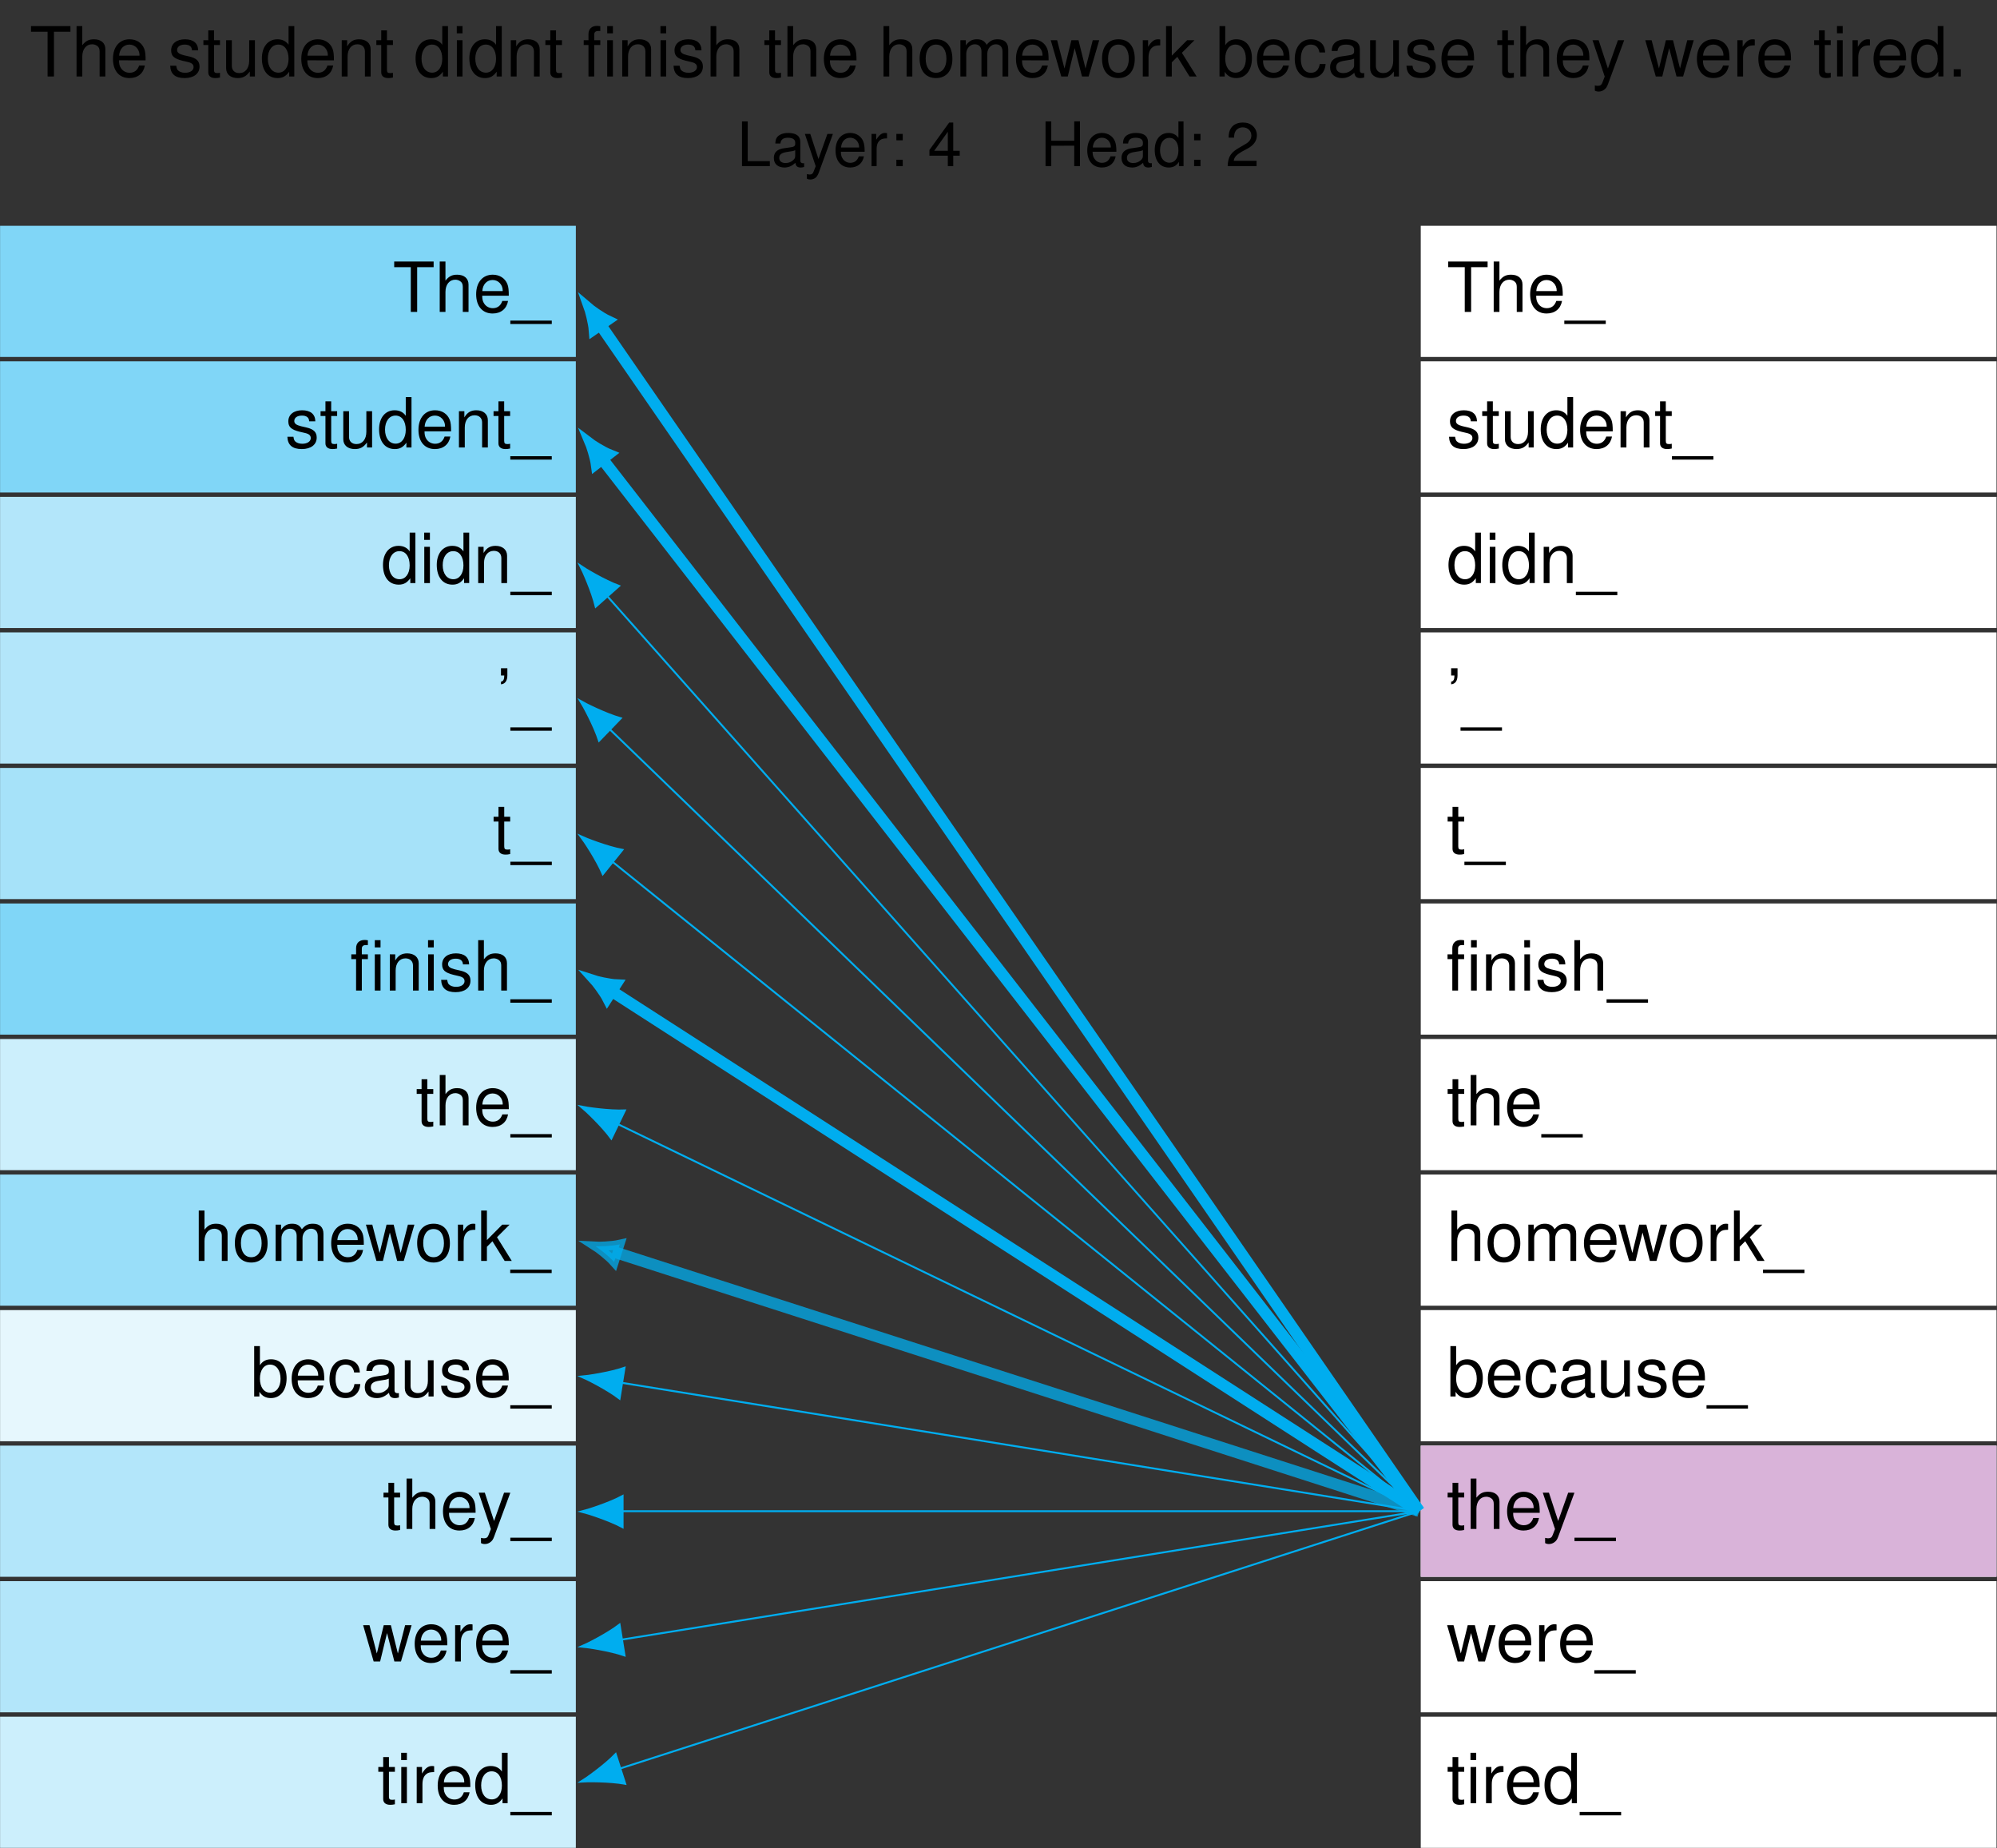 <?xml version="1.0" encoding="UTF-8" standalone="no"?>
<!-- Created with Inkscape (http://www.inkscape.org/) -->

<svg
   version="1.1"
   id="svg1"
   width="293.449"
   height="271.548"
   viewBox="0 0 293.449 271.548"
   xmlns="http://www.w3.org/2000/svg"
   xmlns:svg="http://www.w3.org/2000/svg">
  <rect x="0" y="0" width="293.449" height="271.548" fill="#333333" stroke="none"/>
  <defs
     id="defs1" />
  <g
     id="g1">
    <path
       id="path1"
       d="M -37.337,-26.079 H 37.337 V -9.071 H -37.337 Z"
       style="fill:#80d6f7;fill-opacity:1;fill-rule:nonzero;stroke:none"
       transform="matrix(1.133,0,0,-1.133,42.314,22.895)" />
    <path
       id="path2"
       d="M 3.171,-5.803 H 5.308 V -6.534 H 0.193 v 0.731 H 2.344 V 9.5772059e-4 H 3.171 Z M 6.097,-6.534 V 9.5772059e-4 H 6.842 V -2.591 c 0,-0.951 0.51,-1.585 1.282,-1.585 0.234,0 0.483,0.083 0.662,0.221 0.207,0.152 0.303,0.372 0.303,0.703 V 9.5772059e-4 H 9.833 V -3.542 c 0,-0.8 -0.565,-1.282 -1.475,-1.282 -0.662,0 -1.075,0.207 -1.517,0.772 v -2.482 z m 8.958,4.439 c 0,-0.717 -0.041,-1.144 -0.179,-1.503 -0.303,-0.772 -1.02,-1.227 -1.903,-1.227 -1.31,0 -2.151,0.993 -2.151,2.537 0,1.544 0.813,2.495 2.137,2.495 1.075,0 1.82,-0.607 1.999,-1.627 h -0.744 c -0.207,0.62 -0.634,0.937 -1.227,0.937 -0.483,0 -0.882,-0.221 -1.131,-0.607 -0.179,-0.276 -0.248,-0.538 -0.248,-1.006 z m -3.433,-0.607 c 0.055,-0.869 0.593,-1.434 1.337,-1.434 0.744,0 1.31,0.607 1.31,1.379 0,0.014 0,0.028 -0.014,0.055 z m 9.01,3.833 h -5.377 v 0.441 h 5.377 z m 0,0"
       style="fill:#000000;fill-opacity:1;fill-rule:nonzero;stroke:none"
       aria-label="The_"
       transform="matrix(1.133,0,0,1.133,57.707,45.823)" />
    <path
       id="path3"
       d="m -37.337,-43.654 h 74.673 v 17.008 h -74.673 z"
       style="fill:#80d6f7;fill-opacity:1;fill-rule:nonzero;stroke:none"
       transform="matrix(1.133,0,0,-1.133,42.314,22.895)" />
    <path
       id="path4"
       d="M 3.928,-3.391 C 3.914,-4.315 3.307,-4.825 2.218,-4.825 c -1.089,0 -1.792,0.565 -1.792,1.434 0,0.731 0.372,1.075 1.475,1.351 l 0.703,0.165 c 0.524,0.124 0.731,0.317 0.731,0.662 0,0.427 -0.441,0.731 -1.103,0.731 -0.4,0 -0.731,-0.124 -0.924,-0.317 C 1.184,-0.937 1.143,-1.061 1.088,-1.392 H 0.302 c 0.041,1.075 0.648,1.599 1.875,1.599 1.186,0 1.93,-0.579 1.93,-1.489 0,-0.703 -0.386,-1.089 -1.324,-1.31 L 2.066,-2.757 C 1.46,-2.908 1.198,-3.101 1.198,-3.432 c 0,-0.427 0.386,-0.703 0.993,-0.703 0.607,0 0.924,0.262 0.938,0.744 z M 6.757,-4.701 H 5.985 V -5.983 H 5.241 v 1.282 H 4.607 v 0.62 h 0.634 v 3.543 c 0,0.469 0.331,0.744 0.91,0.744 0.179,0 0.358,-0.014 0.607,-0.069 v -0.62 c -0.097,0.028 -0.221,0.041 -0.358,0.041 -0.317,0 -0.414,-0.097 -0.414,-0.427 V -4.08 H 6.757 Z M 11.29,6.3602941e-4 V -4.701 h -0.744 v 2.661 c 0,0.965 -0.496,1.599 -1.282,1.599 -0.593,0 -0.965,-0.358 -0.965,-0.924 v -3.336 H 7.554 v 3.626 c 0,0.786 0.579,1.282 1.503,1.282 0.689,0 1.131,-0.248 1.572,-0.855 V 6.3602941e-4 Z M 16.401,-6.534 h -0.744 v 2.426 c -0.317,-0.469 -0.813,-0.717 -1.448,-0.717 -1.213,0 -2.013,0.979 -2.013,2.468 0,1.585 0.772,2.564 2.04,2.564 0.648,0 1.089,-0.248 1.503,-0.827 V 6.3602941e-4 h 0.662 z m -2.068,2.399 c 0.813,0 1.324,0.717 1.324,1.847 0,1.075 -0.524,1.792 -1.31,1.792 -0.827,0 -1.379,-0.717 -1.379,-1.82 0,-1.089 0.551,-1.82 1.365,-1.82 z m 7.204,2.04 c 0,-0.717 -0.041,-1.144 -0.179,-1.503 -0.303,-0.772 -1.02,-1.227 -1.903,-1.227 -1.31,0 -2.151,0.993 -2.151,2.537 0,1.544 0.813,2.495 2.137,2.495 1.075,0 1.82,-0.607 1.999,-1.627 h -0.744 c -0.207,0.62 -0.634,0.937 -1.227,0.937 -0.483,0 -0.882,-0.221 -1.131,-0.607 -0.179,-0.276 -0.248,-0.538 -0.248,-1.006 z m -3.433,-0.607 c 0.055,-0.869 0.593,-1.434 1.337,-1.434 0.744,0 1.31,0.607 1.31,1.379 0,0.014 0,0.028 -0.014,0.055 z M 22.554,-4.701 V 6.3602941e-4 h 0.758 V -2.591 c 0,-0.951 0.496,-1.585 1.268,-1.585 0.593,0 0.979,0.358 0.979,0.924 V 6.3602941e-4 H 26.304 V -3.543 c 0,-0.786 -0.593,-1.282 -1.489,-1.282 -0.703,0 -1.158,0.262 -1.558,0.924 v -0.8 z m 6.638,0 h -0.772 v -1.282 h -0.744 v 1.282 h -0.634 v 0.62 h 0.634 v 3.543 c 0,0.469 0.331,0.744 0.91,0.744 0.179,0 0.358,-0.014 0.607,-0.069 v -0.62 c -0.097,0.028 -0.221,0.041 -0.358,0.041 -0.317,0 -0.414,-0.097 -0.414,-0.427 V -4.08 h 0.772 z m 5.401,5.832 h -5.377 v 0.441 h 5.377 z m 0,0"
       style="fill:#000000;fill-opacity:1;fill-rule:nonzero;stroke:none"
       aria-label="student_"
       transform="matrix(1.133,0,0,1.133,41.885,65.741)" />
    <path
       id="path5"
       d="m -37.337,-61.229 h 74.673 v 17.008 h -74.673 z"
       style="fill:#b3e6fa;fill-opacity:1;fill-rule:nonzero;stroke:none"
       transform="matrix(1.133,0,0,-1.133,42.314,22.895)" />
    <path
       id="path6"
       d="M 4.44,-6.534 H 3.696 v 2.426 c -0.317,-0.469 -0.813,-0.717 -1.448,-0.717 -1.213,0 -2.013,0.979 -2.013,2.468 0,1.585 0.772,2.564 2.04,2.564 0.648,0 1.089,-0.248 1.503,-0.827 V 0.001 H 4.44 Z m -2.068,2.399 c 0.813,0 1.324,0.717 1.324,1.847 0,1.075 -0.524,1.792 -1.31,1.792 -0.827,0 -1.379,-0.717 -1.379,-1.82 0,-1.089 0.551,-1.82 1.365,-1.82 z M 6.322,-4.7 H 5.592 v 4.701 h 0.731 z m 0,-1.834 H 5.578 v 0.938 h 0.744 z m 5.094,0 h -0.744 v 2.426 c -0.317,-0.469 -0.813,-0.717 -1.448,-0.717 -1.213,0 -2.013,0.979 -2.013,2.468 0,1.585 0.772,2.564 2.04,2.564 0.648,0 1.089,-0.248 1.503,-0.827 v 0.62 h 0.662 z m -2.068,2.399 c 0.813,0 1.324,0.717 1.324,1.847 0,1.075 -0.524,1.792 -1.31,1.792 -0.827,0 -1.379,-0.717 -1.379,-1.82 0,-1.089 0.551,-1.82 1.365,-1.82 z M 12.582,-4.7 V 0.001 H 13.34 V -2.591 c 0,-0.951 0.496,-1.585 1.268,-1.585 0.593,0 0.979,0.358 0.979,0.924 v 3.254 h 0.744 V -3.542 c 0,-0.786 -0.593,-1.282 -1.489,-1.282 -0.703,0 -1.158,0.262 -1.558,0.924 v -0.8 z m 9.547,5.832 h -5.377 v 0.441 h 5.377 z m 0,0"
       style="fill:#000000;fill-opacity:1;fill-rule:nonzero;stroke:none"
       aria-label="didn_"
       transform="matrix(1.133,0,0,1.133,56.01,85.659)" />
    <path
       id="path7"
       d="M -37.337,-78.804 H 37.337 V -61.795 H -37.337 Z"
       style="fill:#b3e6fa;fill-opacity:1;fill-rule:nonzero;stroke:none"
       transform="matrix(1.133,0,0,-1.133,42.314,22.895)" />
    <path
       id="path8"
       d="m 0.58,-6.534 v 0.938 H 1.008 c 0,0.51 -0.124,0.758 -0.427,0.8 v 0.345 C 1.118,-4.493 1.408,-4.907 1.408,-5.624 V -6.534 Z M 7.174,1.132 H 1.797 v 0.441 h 5.377 z m 0,0"
       style="fill:#000000;fill-opacity:1;fill-rule:nonzero;stroke:none"
       aria-label="’_"
       transform="matrix(1.133,0,0,1.133,72.959,105.577)" />
    <path
       id="path9"
       d="m -37.337,-96.378 h 74.673 v 17.008 h -74.673 z"
       style="fill:#a6e2f9;fill-opacity:1;fill-rule:nonzero;stroke:none"
       transform="matrix(1.133,0,0,-1.133,42.314,22.895)" />
    <path
       id="path10"
       d="M 2.275,-4.703 H 1.503 V -5.985 H 0.758 v 1.282 H 0.124 v 0.62 h 0.634 v 3.543 c 0,0.469 0.331,0.744 0.91,0.744 0.179,0 0.358,-0.014 0.607,-0.069 v -0.62 c -0.097,0.028 -0.221,0.041 -0.358,0.041 -0.317,0 -0.414,-0.097 -0.414,-0.427 V -4.082 h 0.772 z m 5.401,5.832 H 2.299 V 1.57 h 5.377 z m 0,0"
       style="fill:#000000;fill-opacity:1;fill-rule:nonzero;stroke:none"
       aria-label="t_"
       transform="matrix(1.133,0,0,1.133,72.391,125.322)" />
    <path
       id="path11"
       d="m -37.337,-113.953 h 74.673 v 17.008 h -74.673 z"
       style="fill:#80d6f7;fill-opacity:1;fill-rule:nonzero;stroke:none"
       transform="matrix(1.133,0,0,-1.133,42.314,22.895)" />
    <path
       id="path12"
       d="M 2.26,-4.701 H 1.474 v -0.731 c 0,-0.317 0.179,-0.469 0.524,-0.469 0.055,0 0.083,0 0.262,0 v -0.62 c -0.179,-0.028 -0.276,-0.041 -0.427,-0.041 -0.689,0 -1.103,0.4 -1.103,1.075 v 0.786 H 0.109 v 0.62 H 0.729 V 7.5e-4 H 1.474 v -4.081 h 0.786 z m 1.641,0 H 3.156 V 7.5e-4 h 0.744 z m 0,-1.834 H 3.156 v 0.938 h 0.744 z m 1.203,1.834 V 7.5e-4 h 0.758 v -2.592 c 0,-0.951 0.496,-1.585 1.268,-1.585 0.593,0 0.979,0.358 0.979,0.924 V 7.5e-4 h 0.744 v -3.543 c 0,-0.786 -0.593,-1.282 -1.489,-1.282 -0.703,0 -1.158,0.262 -1.558,0.924 v -0.8 z m 5.701,0 H 10.073 V 7.5e-4 h 0.731 z m 0,-1.834 h -0.744 v 0.938 h 0.744 z m 4.584,3.143 c -0.014,-0.924 -0.62,-1.434 -1.71,-1.434 -1.089,0 -1.792,0.565 -1.792,1.434 0,0.731 0.372,1.075 1.475,1.351 l 0.703,0.165 c 0.524,0.124 0.731,0.317 0.731,0.662 0,0.427 -0.441,0.731 -1.103,0.731 -0.4,0 -0.731,-0.124 -0.924,-0.317 C 12.645,-0.937 12.603,-1.061 12.548,-1.392 h -0.786 c 0.041,1.075 0.648,1.599 1.875,1.599 1.186,0 1.93,-0.579 1.93,-1.489 0,-0.703 -0.386,-1.089 -1.324,-1.31 l -0.717,-0.165 c -0.607,-0.152 -0.869,-0.345 -0.869,-0.676 0,-0.427 0.386,-0.703 0.993,-0.703 0.607,0 0.924,0.262 0.938,0.744 z m 1.175,-3.143 V 7.5e-4 h 0.744 v -2.592 c 0,-0.951 0.51,-1.585 1.282,-1.585 0.234,0 0.483,0.083 0.662,0.221 0.207,0.152 0.303,0.372 0.303,0.703 V 7.5e-4 h 0.744 v -3.543 c 0,-0.8 -0.565,-1.282 -1.475,-1.282 -0.662,0 -1.075,0.207 -1.517,0.772 v -2.482 z m 9.547,7.665 h -5.377 v 0.441 h 5.377 z m 0,0"
       style="fill:#000000;fill-opacity:1;fill-rule:nonzero;stroke:none"
       aria-label="fnish_"
       transform="matrix(1.133,0,0,1.133,51.498,145.53)" />
    <path
       id="path13"
       d="m -37.337,-131.528 h 74.673 v 17.008 h -74.673 z"
       style="fill:#cceffc;fill-opacity:1;fill-rule:nonzero;stroke:none"
       transform="matrix(1.133,0,0,-1.133,42.314,22.895)" />
    <path
       id="path14"
       d="M 2.274,-4.7 H 1.502 V -5.982 H 0.757 v 1.282 H 0.123 v 0.62 h 0.634 v 3.543 c 0,0.469 0.331,0.744 0.91,0.744 0.179,0 0.358,-0.014 0.607,-0.069 v -0.62 c -0.097,0.028 -0.221,0.041 -0.358,0.041 -0.317,0 -0.414,-0.097 -0.414,-0.427 V -4.08 H 2.274 Z M 3.115,-6.534 V 0.001 H 3.859 V -2.591 c 0,-0.951 0.51,-1.585 1.282,-1.585 0.234,0 0.483,0.083 0.662,0.221 0.207,0.152 0.303,0.372 0.303,0.703 V 0.001 H 6.851 V -3.542 c 0,-0.8 -0.565,-1.282 -1.475,-1.282 -0.662,0 -1.075,0.207 -1.517,0.772 v -2.482 z m 8.955,4.439 c 0,-0.717 -0.041,-1.144 -0.179,-1.503 -0.303,-0.772 -1.02,-1.227 -1.903,-1.227 -1.31,0 -2.151,0.993 -2.151,2.537 0,1.544 0.813,2.495 2.137,2.495 1.075,0 1.82,-0.607 1.999,-1.627 h -0.744 c -0.207,0.62 -0.634,0.938 -1.227,0.938 -0.483,0 -0.882,-0.221 -1.131,-0.607 C 8.691,-1.364 8.622,-1.626 8.622,-2.095 Z M 8.636,-2.701 c 0.055,-0.869 0.593,-1.434 1.337,-1.434 0.744,0 1.31,0.607 1.31,1.379 0,0.014 0,0.028 -0.014,0.055 z m 9.01,3.833 h -5.377 v 0.441 h 5.377 z m 0,0"
       style="fill:#000000;fill-opacity:1;fill-rule:nonzero;stroke:none"
       aria-label="the_"
       transform="matrix(1.133,0,0,1.133,61.091,165.331)" />
    <path
       id="path15"
       d="m -37.337,-149.103 h 74.673 v 17.008 h -74.673 z"
       style="fill:#99def9;fill-opacity:1;fill-rule:nonzero;stroke:none"
       transform="matrix(1.133,0,0,-1.133,42.314,22.895)" />
    <path
       id="path16"
       d="M 0.622,-6.534 V 7.0588235e-4 H 1.366 V -2.591 c 0,-0.951 0.51,-1.585 1.282,-1.585 0.234,0 0.483,0.083 0.662,0.221 0.207,0.152 0.303,0.372 0.303,0.703 V 7.0588235e-4 H 4.358 V -3.542 c 0,-0.8 -0.565,-1.282 -1.475,-1.282 -0.662,0 -1.075,0.207 -1.517,0.772 v -2.482 z m 6.804,1.71 c -1.324,0 -2.123,0.938 -2.123,2.509 0,1.585 0.8,2.523 2.123,2.523 1.324,0 2.123,-0.938 2.123,-2.482 0,-1.627 -0.772,-2.551 -2.123,-2.551 z m 0,0.689 c 0.855,0 1.351,0.689 1.351,1.847 0,1.103 -0.524,1.806 -1.351,1.806 -0.827,0 -1.337,-0.689 -1.337,-1.834 0,-1.131 0.51,-1.82 1.337,-1.82 z M 10.59,-4.701 V 7.0588235e-4 h 0.758 V -2.95 c 0,-0.676 0.496,-1.227 1.103,-1.227 0.551,0 0.869,0.345 0.869,0.938 V 7.0588235e-4 h 0.758 V -2.95 c 0,-0.676 0.483,-1.227 1.103,-1.227 0.538,0 0.869,0.345 0.869,0.938 V 7.0588235e-4 h 0.744 V -3.515 c 0,-0.855 -0.483,-1.31 -1.365,-1.31 -0.62,0 -0.993,0.179 -1.434,0.717 -0.276,-0.51 -0.662,-0.717 -1.268,-0.717 -0.62,0 -1.034,0.234 -1.434,0.8 v -0.676 z m 11.44,2.606 c 0,-0.717 -0.041,-1.144 -0.179,-1.503 -0.303,-0.772 -1.02,-1.227 -1.903,-1.227 -1.31,0 -2.151,0.993 -2.151,2.537 0,1.544 0.813,2.495 2.137,2.495 1.075,0 1.82,-0.607 1.999,-1.627 h -0.744 c -0.207,0.62 -0.634,0.938 -1.227,0.938 -0.483,0 -0.882,-0.221 -1.131,-0.607 -0.179,-0.276 -0.248,-0.538 -0.248,-1.006 z M 18.596,-2.701 c 0.055,-0.869 0.593,-1.434 1.337,-1.434 0.744,0 1.31,0.607 1.31,1.379 0,0.014 0,0.028 -0.014,0.055 z M 27.21,7.0588235e-4 28.588,-4.701 h -0.841 l -0.938,3.667 -0.91,-3.667 H 24.976 l -0.896,3.667 -0.951,-3.667 h -0.827 l 1.365,4.701 H 24.507 L 25.404,-3.68 26.355,7.0588235e-4 Z M 31.07,-4.825 c -1.324,0 -2.123,0.938 -2.123,2.509 0,1.585 0.8,2.523 2.123,2.523 1.324,0 2.123,-0.938 2.123,-2.482 0,-1.627 -0.772,-2.551 -2.123,-2.551 z m 0,0.689 c 0.855,0 1.351,0.689 1.351,1.847 0,1.103 -0.524,1.806 -1.351,1.806 -0.827,0 -1.337,-0.689 -1.337,-1.834 0,-1.131 0.51,-1.82 1.337,-1.82 z m 3.164,-0.565 V 7.0588235e-4 h 0.744 V -2.44 c 0,-0.676 0.179,-1.103 0.538,-1.365 0.234,-0.179 0.455,-0.221 0.979,-0.234 v -0.758 c -0.124,-0.028 -0.193,-0.028 -0.29,-0.028 -0.483,0 -0.855,0.276 -1.282,0.979 v -0.855 z m 3.76,-1.834 H 37.25 V 7.0588235e-4 h 0.744 V -1.833 l 0.717,-0.717 1.585,2.551 h 0.924 L 39.304,-3.074 40.931,-4.701 H 39.98 L 37.994,-2.701 Z m 8.4,7.665 h -5.377 v 0.441 h 5.377 z m 0,0"
       style="fill:#000000;fill-opacity:1;fill-rule:nonzero;stroke:none"
       aria-label="homework_"
       transform="matrix(1.133,0,0,1.133,28.502,185.249)" />
    <path
       id="path17"
       d="m -37.337,-166.678 h 74.673 v 17.008 h -74.673 z"
       style="fill:#e6f7fd;fill-opacity:1;fill-rule:nonzero;stroke:none"
       transform="matrix(1.133,0,0,-1.133,42.314,22.895)" />
    <path
       id="path18"
       d="M 0.483,-6.534 V 0.001 H 1.159 v -0.607 c 0.358,0.551 0.827,0.813 1.489,0.813 1.227,0 2.04,-1.006 2.04,-2.578 0,-1.517 -0.772,-2.454 -2.013,-2.454 -0.634,0 -1.103,0.234 -1.448,0.772 V -6.534 Z M 2.537,-4.135 c 0.827,0 1.365,0.731 1.365,1.847 0,1.075 -0.551,1.792 -1.365,1.792 -0.786,0 -1.31,-0.717 -1.31,-1.82 0,-1.103 0.524,-1.82 1.31,-1.82 z m 7.038,2.04 c 0,-0.717 -0.041,-1.144 -0.179,-1.503 -0.303,-0.772 -1.02,-1.227 -1.903,-1.227 -1.31,0 -2.151,0.993 -2.151,2.537 0,1.544 0.813,2.495 2.137,2.495 1.075,0 1.82,-0.607 1.999,-1.627 H 8.735 c -0.207,0.62 -0.634,0.938 -1.227,0.938 -0.483,0 -0.882,-0.221 -1.131,-0.607 C 6.198,-1.364 6.129,-1.625 6.129,-2.094 Z M 6.143,-2.701 c 0.055,-0.869 0.593,-1.434 1.337,-1.434 0.744,0 1.31,0.607 1.31,1.379 0,0.014 0,0.028 -0.014,0.055 z m 8.048,-0.414 c -0.028,-0.455 -0.138,-0.758 -0.317,-1.02 -0.317,-0.427 -0.882,-0.689 -1.53,-0.689 -1.268,0 -2.096,0.993 -2.096,2.564 0,1.503 0.813,2.468 2.082,2.468 1.117,0 1.834,-0.676 1.916,-1.82 h -0.758 c -0.124,0.758 -0.51,1.131 -1.144,1.131 -0.827,0 -1.31,-0.676 -1.31,-1.778 0,-1.186 0.483,-1.875 1.296,-1.875 0.62,0 1.02,0.358 1.117,1.02 z m 5.06,2.675 c -0.083,0.014 -0.124,0.014 -0.165,0.014 -0.262,0 -0.4,-0.124 -0.4,-0.358 V -3.542 c 0,-0.841 -0.607,-1.282 -1.765,-1.282 -0.689,0 -1.255,0.193 -1.558,0.538 -0.221,0.248 -0.303,0.51 -0.331,0.979 h 0.758 c 0.055,-0.565 0.4,-0.827 1.103,-0.827 0.676,0 1.048,0.248 1.048,0.689 v 0.207 c 0,0.303 -0.193,0.441 -0.786,0.51 -1.048,0.138 -1.213,0.179 -1.503,0.29 -0.551,0.221 -0.827,0.648 -0.827,1.255 0,0.855 0.593,1.392 1.544,1.392 0.593,0 1.062,-0.207 1.599,-0.689 0.055,0.469 0.29,0.689 0.772,0.689 0.152,0 0.262,-0.014 0.51,-0.083 z M 17.941,-1.474 c 0,0.248 -0.069,0.4 -0.303,0.607 -0.303,0.276 -0.662,0.427 -1.103,0.427 -0.579,0 -0.924,-0.29 -0.924,-0.758 0,-0.496 0.331,-0.744 1.131,-0.855 0.786,-0.11 0.951,-0.152 1.199,-0.262 z M 23.755,0.001 V -4.7 h -0.744 v 2.661 c 0,0.965 -0.496,1.599 -1.282,1.599 -0.593,0 -0.965,-0.358 -0.965,-0.924 v -3.336 h -0.744 v 3.626 c 0,0.786 0.579,1.282 1.503,1.282 0.689,0 1.131,-0.248 1.572,-0.855 v 0.648 z m 4.598,-3.392 c -0.014,-0.924 -0.62,-1.434 -1.71,-1.434 -1.089,0 -1.792,0.565 -1.792,1.434 0,0.731 0.372,1.075 1.475,1.351 l 0.703,0.165 c 0.524,0.124 0.731,0.317 0.731,0.662 0,0.427 -0.441,0.731 -1.103,0.731 -0.4,0 -0.731,-0.124 -0.924,-0.317 C 25.61,-0.936 25.568,-1.06 25.513,-1.391 h -0.786 c 0.041,1.075 0.648,1.599 1.875,1.599 1.186,0 1.93,-0.579 1.93,-1.489 0,-0.703 -0.386,-1.089 -1.324,-1.31 l -0.717,-0.165 c -0.607,-0.152 -0.869,-0.345 -0.869,-0.676 0,-0.427 0.386,-0.703 0.993,-0.703 0.607,0 0.924,0.262 0.938,0.744 z m 5.146,1.296 c 0,-0.717 -0.041,-1.144 -0.179,-1.503 -0.303,-0.772 -1.02,-1.227 -1.903,-1.227 -1.31,0 -2.151,0.993 -2.151,2.537 0,1.544 0.813,2.495 2.137,2.495 1.075,0 1.82,-0.607 1.999,-1.627 h -0.744 c -0.207,0.62 -0.634,0.938 -1.227,0.938 -0.483,0 -0.882,-0.221 -1.131,-0.607 -0.179,-0.276 -0.248,-0.538 -0.248,-1.006 z m -3.433,-0.607 c 0.055,-0.869 0.593,-1.434 1.337,-1.434 0.744,0 1.31,0.607 1.31,1.379 0,0.014 0,0.028 -0.014,0.055 z m 9.01,3.833 h -5.377 v 0.441 h 5.377 z m 0,0"
       style="fill:#000000;fill-opacity:1;fill-rule:nonzero;stroke:none"
       aria-label="because_"
       transform="matrix(1.133,0,0,1.133,36.804,205.166)" />
    <path
       id="path19"
       d="m -37.337,-184.253 h 74.673 v 17.008 h -74.673 z"
       style="fill:#b3e6fa;fill-opacity:1;fill-rule:nonzero;stroke:none"
       transform="matrix(1.133,0,0,-1.133,42.314,22.895)" />
    <path
       id="path20"
       d="M 2.276,-4.701 H 1.504 V -5.983 H 0.76 v 1.282 H 0.125 v 0.62 h 0.634 v 3.543 c 0,0.469 0.331,0.744 0.91,0.744 0.179,0 0.358,-0.014 0.607,-0.069 V -0.482 c -0.097,0.028 -0.221,0.041 -0.358,0.041 -0.317,0 -0.414,-0.097 -0.414,-0.427 V -4.081 h 0.772 z m 0.838,-1.834 V 3.5294118e-4 H 3.858 V -2.592 c 0,-0.951 0.51,-1.585 1.282,-1.585 0.234,0 0.483,0.083 0.662,0.221 0.207,0.152 0.303,0.372 0.303,0.703 V 3.5294118e-4 H 6.85 V -3.543 c 0,-0.8 -0.565,-1.282 -1.475,-1.282 -0.662,0 -1.075,0.207 -1.517,0.772 v -2.482 z m 8.955,4.439 c 0,-0.717 -0.041,-1.144 -0.179,-1.503 -0.303,-0.772 -1.02,-1.227 -1.903,-1.227 -1.31,0 -2.151,0.993 -2.151,2.537 0,1.544 0.813,2.495 2.137,2.495 1.075,0 1.82,-0.607 1.999,-1.627 h -0.744 c -0.207,0.62 -0.634,0.937 -1.227,0.937 -0.483,0 -0.882,-0.221 -1.131,-0.607 C 8.69,-1.365 8.622,-1.626 8.622,-2.095 Z M 8.635,-2.702 c 0.055,-0.869 0.593,-1.434 1.337,-1.434 0.744,0 1.31,0.607 1.31,1.379 0,0.014 0,0.028 -0.014,0.055 z M 15.76,-4.701 14.464,-1.034 13.264,-4.701 H 12.465 L 14.05,0.014 13.761,0.759 c -0.11,0.331 -0.29,0.455 -0.593,0.455 -0.11,0 -0.234,-0.014 -0.4,-0.055 v 0.676 c 0.152,0.083 0.303,0.124 0.496,0.124 0.248,0 0.51,-0.083 0.703,-0.234 0.234,-0.165 0.372,-0.358 0.51,-0.744 l 2.096,-5.68 z m 6.19,5.832 h -5.377 v 0.441 h 5.377 z m 0,0"
       style="fill:#000000;fill-opacity:1;fill-rule:nonzero;stroke:none"
       aria-label="they_"
       transform="matrix(1.133,0,0,1.133,56.213,224.625)" />
    <path
       id="path21"
       d="m -37.337,-201.828 h 74.673 v 17.008 h -74.673 z"
       style="fill:#b3e6fa;fill-opacity:1;fill-rule:nonzero;stroke:none"
       transform="matrix(1.133,0,0,-1.133,42.314,22.895)" />
    <path
       id="path22"
       d="M 4.964,-0.001 6.343,-4.703 H 5.502 l -0.938,3.667 L 3.654,-4.703 H 2.73 L 1.834,-1.035 0.883,-4.703 H 0.056 L 1.421,-0.001 H 2.262 L 3.158,-3.682 4.109,-0.001 Z M 10.975,-2.097 c 0,-0.717 -0.041,-1.144 -0.179,-1.503 -0.303,-0.772 -1.02,-1.227 -1.903,-1.227 -1.31,0 -2.151,0.993 -2.151,2.537 0,1.544 0.813,2.495 2.137,2.495 1.075,0 1.82,-0.607 1.999,-1.627 h -0.744 c -0.207,0.62 -0.634,0.938 -1.227,0.938 -0.483,0 -0.882,-0.221 -1.131,-0.607 C 7.597,-1.366 7.528,-1.628 7.528,-2.097 Z M 7.542,-2.704 c 0.055,-0.869 0.593,-1.434 1.337,-1.434 0.744,0 1.31,0.607 1.31,1.379 0,0.014 0,0.028 -0.014,0.055 z M 11.988,-4.703 v 4.701 h 0.744 V -2.442 c 0,-0.676 0.179,-1.103 0.538,-1.365 0.234,-0.179 0.455,-0.221 0.979,-0.234 v -0.758 c -0.124,-0.028 -0.193,-0.028 -0.29,-0.028 -0.483,0 -0.855,0.276 -1.282,0.979 V -4.703 Z m 6.959,2.606 c 0,-0.717 -0.041,-1.144 -0.179,-1.503 -0.303,-0.772 -1.02,-1.227 -1.903,-1.227 -1.31,0 -2.151,0.993 -2.151,2.537 0,1.544 0.813,2.495 2.137,2.495 1.075,0 1.82,-0.607 1.999,-1.627 h -0.744 c -0.207,0.62 -0.634,0.938 -1.227,0.938 -0.483,0 -0.882,-0.221 -1.131,-0.607 -0.179,-0.276 -0.248,-0.538 -0.248,-1.006 z m -3.433,-0.607 c 0.055,-0.869 0.593,-1.434 1.337,-1.434 0.744,0 1.31,0.607 1.31,1.379 0,0.014 0,0.028 -0.014,0.055 z m 9.01,3.833 h -5.377 v 0.441 h 5.377 z m 0,0"
       style="fill:#000000;fill-opacity:1;fill-rule:nonzero;stroke:none"
       aria-label="were_"
       transform="matrix(1.133,0,0,1.133,53.296,244.095)" />
    <path
       id="path23"
       d="m -37.337,-219.403 h 74.673 v 17.008 h -74.673 z"
       style="fill:#cceffc;fill-opacity:1;fill-rule:nonzero;stroke:none"
       transform="matrix(1.133,0,0,-1.133,42.314,22.895)" />
    <path
       id="path24"
       d="M 2.274,-4.7 H 1.502 V -5.982 H 0.757 v 1.282 H 0.123 v 0.62 h 0.634 v 3.543 c 0,0.469 0.331,0.744 0.91,0.744 0.179,0 0.358,-0.014 0.607,-0.069 v -0.62 c -0.097,0.028 -0.221,0.041 -0.358,0.041 -0.317,0 -0.414,-0.097 -0.414,-0.427 V -4.079 h 0.772 z m 1.558,0 H 3.101 v 4.701 h 0.731 z m 0,-1.834 H 3.087 v 0.938 h 0.744 z m 1.272,1.834 V 0.001 H 5.848 V -2.439 c 0,-0.676 0.179,-1.103 0.538,-1.365 0.234,-0.179 0.455,-0.221 0.979,-0.234 V -4.796 C 7.24,-4.824 7.171,-4.824 7.075,-4.824 c -0.483,0 -0.855,0.276 -1.282,0.979 v -0.855 z m 6.955,2.606 c 0,-0.717 -0.041,-1.144 -0.179,-1.503 -0.303,-0.772 -1.02,-1.227 -1.903,-1.227 -1.31,0 -2.151,0.993 -2.151,2.537 0,1.544 0.813,2.495 2.137,2.495 1.075,0 1.82,-0.607 1.999,-1.627 h -0.744 c -0.207,0.62 -0.634,0.937 -1.227,0.937 -0.483,0 -0.882,-0.221 -1.131,-0.607 C 8.681,-1.363 8.612,-1.625 8.612,-2.094 Z M 8.626,-2.701 c 0.055,-0.869 0.593,-1.434 1.337,-1.434 0.744,0 1.31,0.607 1.31,1.379 0,0.014 0,0.028 -0.014,0.055 z m 8.269,-3.833 h -0.744 v 2.426 c -0.317,-0.469 -0.813,-0.717 -1.448,-0.717 -1.213,0 -2.013,0.979 -2.013,2.468 0,1.585 0.772,2.564 2.04,2.564 0.648,0 1.089,-0.248 1.503,-0.827 v 0.62 h 0.662 z m -2.068,2.399 c 0.813,0 1.324,0.717 1.324,1.847 0,1.075 -0.524,1.792 -1.31,1.792 -0.827,0 -1.379,-0.717 -1.379,-1.82 0,-1.089 0.551,-1.82 1.365,-1.82 z m 7.796,5.267 h -5.377 v 0.441 h 5.377 z m 0,0"
       style="fill:#000000;fill-opacity:1;fill-rule:nonzero;stroke:none"
       aria-label="tired_"
       transform="matrix(1.133,0,0,1.133,55.451,264.92)" />
    <path
       id="path25"
       d="m 146.918,-26.079 h 74.673 v 17.008 h -74.673 z"
       style="fill:#ffffff;fill-opacity:1;fill-rule:nonzero;stroke:none"
       transform="matrix(1.133,0,0,-1.133,42.314,22.895)" />
    <path
       id="path26"
       d="M 3.171,-5.803 H 5.308 V -6.534 H 0.193 v 0.731 H 2.344 V 9.5772059e-4 H 3.171 Z M 6.098,-6.534 V 9.5772059e-4 H 6.842 V -2.591 c 0,-0.951 0.51,-1.585 1.282,-1.585 0.234,0 0.483,0.083 0.662,0.221 0.207,0.152 0.303,0.372 0.303,0.703 V 9.5772059e-4 H 9.834 V -3.542 c 0,-0.8 -0.565,-1.282 -1.475,-1.282 -0.662,0 -1.075,0.207 -1.517,0.772 v -2.482 z m 8.958,4.439 c 0,-0.717 -0.041,-1.144 -0.179,-1.503 -0.303,-0.772 -1.02,-1.227 -1.903,-1.227 -1.31,0 -2.151,0.993 -2.151,2.537 0,1.544 0.813,2.495 2.137,2.495 1.075,0 1.82,-0.607 1.999,-1.627 h -0.744 c -0.207,0.62 -0.634,0.937 -1.227,0.937 -0.483,0 -0.882,-0.221 -1.131,-0.607 -0.179,-0.276 -0.248,-0.538 -0.248,-1.006 z m -3.433,-0.607 c 0.055,-0.869 0.593,-1.434 1.337,-1.434 0.744,0 1.31,0.607 1.31,1.379 0,0.014 0,0.028 -0.014,0.055 z m 9.01,3.833 h -5.377 v 0.441 h 5.377 z m 0,0"
       style="fill:#000000;fill-opacity:1;fill-rule:nonzero;stroke:none"
       aria-label="The_"
       transform="matrix(1.133,0,0,1.133,212.582,45.823)" />
    <path
       id="path27"
       d="m 146.918,-43.654 h 74.673 v 17.008 h -74.673 z"
       style="fill:#ffffff;fill-opacity:1;fill-rule:nonzero;stroke:none"
       transform="matrix(1.133,0,0,-1.133,42.314,22.895)" />
    <path
       id="path28"
       d="M 3.93,-3.391 C 3.916,-4.315 3.309,-4.825 2.22,-4.825 c -1.089,0 -1.792,0.565 -1.792,1.434 0,0.731 0.372,1.075 1.475,1.351 l 0.703,0.165 c 0.524,0.124 0.731,0.317 0.731,0.662 0,0.427 -0.441,0.731 -1.103,0.731 -0.4,0 -0.731,-0.124 -0.924,-0.317 C 1.186,-0.937 1.145,-1.061 1.09,-1.392 H 0.304 c 0.041,1.075 0.648,1.599 1.875,1.599 1.186,0 1.93,-0.579 1.93,-1.489 0,-0.703 -0.386,-1.089 -1.324,-1.31 L 2.068,-2.757 C 1.462,-2.908 1.2,-3.101 1.2,-3.432 c 0,-0.427 0.386,-0.703 0.993,-0.703 0.607,0 0.924,0.262 0.938,0.744 z M 6.759,-4.701 H 5.987 V -5.983 H 5.243 v 1.282 H 4.609 v 0.62 h 0.634 v 3.543 c 0,0.469 0.331,0.744 0.91,0.744 0.179,0 0.358,-0.014 0.607,-0.069 v -0.62 c -0.097,0.028 -0.221,0.041 -0.358,0.041 -0.317,0 -0.414,-0.097 -0.414,-0.427 V -4.08 H 6.759 Z M 11.292,6.3602941e-4 V -4.701 h -0.744 v 2.661 c 0,0.965 -0.496,1.599 -1.282,1.599 -0.593,0 -0.965,-0.358 -0.965,-0.924 v -3.336 H 7.556 v 3.626 c 0,0.786 0.579,1.282 1.503,1.282 0.689,0 1.131,-0.248 1.572,-0.855 V 6.3602941e-4 Z M 16.4,-6.534 h -0.744 v 2.426 c -0.317,-0.469 -0.813,-0.717 -1.448,-0.717 -1.213,0 -2.013,0.979 -2.013,2.468 0,1.585 0.772,2.564 2.04,2.564 0.648,0 1.089,-0.248 1.503,-0.827 V 6.3602941e-4 h 0.662 z m -2.068,2.399 c 0.813,0 1.324,0.717 1.324,1.847 0,1.075 -0.524,1.792 -1.31,1.792 -0.827,0 -1.379,-0.717 -1.379,-1.82 0,-1.089 0.551,-1.82 1.365,-1.82 z m 7.207,2.04 c 0,-0.717 -0.041,-1.144 -0.179,-1.503 -0.303,-0.772 -1.02,-1.227 -1.903,-1.227 -1.31,0 -2.151,0.993 -2.151,2.537 0,1.544 0.813,2.495 2.137,2.495 1.075,0 1.82,-0.607 1.999,-1.627 h -0.744 c -0.207,0.62 -0.634,0.937 -1.227,0.937 -0.483,0 -0.882,-0.221 -1.131,-0.607 -0.179,-0.276 -0.248,-0.538 -0.248,-1.006 z m -3.433,-0.607 c 0.055,-0.869 0.593,-1.434 1.337,-1.434 0.744,0 1.31,0.607 1.31,1.379 0,0.014 0,0.028 -0.014,0.055 z m 4.446,-1.999 V 6.3602941e-4 h 0.758 V -2.591 c 0,-0.951 0.496,-1.585 1.268,-1.585 0.593,0 0.979,0.358 0.979,0.924 V 6.3602941e-4 h 0.744 V -3.543 c 0,-0.786 -0.593,-1.282 -1.489,-1.282 -0.703,0 -1.158,0.262 -1.558,0.924 v -0.8 z m 6.638,0 h -0.772 v -1.282 h -0.744 v 1.282 h -0.634 v 0.62 h 0.634 v 3.543 c 0,0.469 0.331,0.744 0.91,0.744 0.179,0 0.358,-0.014 0.607,-0.069 v -0.62 c -0.097,0.028 -0.221,0.041 -0.358,0.041 -0.317,0 -0.414,-0.097 -0.414,-0.427 V -4.08 h 0.772 z m 5.404,5.832 h -5.377 v 0.441 h 5.377 z m 0,0"
       style="fill:#000000;fill-opacity:1;fill-rule:nonzero;stroke:none"
       aria-label="student_"
       transform="matrix(1.133,0,0,1.133,212.582,65.741)" />
    <path
       id="path29"
       d="m 146.918,-61.229 h 74.673 v 17.008 h -74.673 z"
       style="fill:#ffffff;fill-opacity:1;fill-rule:nonzero;stroke:none"
       transform="matrix(1.133,0,0,-1.133,42.314,22.895)" />
    <path
       id="path30"
       d="M 4.44,-6.534 H 3.695 v 2.426 c -0.317,-0.469 -0.813,-0.717 -1.448,-0.717 -1.213,0 -2.013,0.979 -2.013,2.468 0,1.585 0.772,2.564 2.04,2.564 0.648,0 1.089,-0.248 1.503,-0.827 v 0.62 h 0.662 z m -2.068,2.399 c 0.813,0 1.324,0.717 1.324,1.847 0,1.075 -0.524,1.792 -1.31,1.792 -0.827,0 -1.379,-0.717 -1.379,-1.82 0,-1.089 0.551,-1.82 1.365,-1.82 z M 6.322,-4.7 H 5.591 v 4.701 h 0.731 z m 0,-1.834 H 5.577 v 0.938 h 0.744 z m 5.094,0 h -0.744 v 2.426 c -0.317,-0.469 -0.813,-0.717 -1.448,-0.717 -1.213,0 -2.013,0.979 -2.013,2.468 0,1.585 0.772,2.564 2.04,2.564 0.648,0 1.089,-0.248 1.503,-0.827 v 0.62 h 0.662 z m -2.068,2.399 c 0.813,0 1.324,0.717 1.324,1.847 0,1.075 -0.524,1.792 -1.31,1.792 -0.827,0 -1.379,-0.717 -1.379,-1.82 0,-1.089 0.551,-1.82 1.365,-1.82 z m 3.233,-0.565 v 4.701 h 0.758 V -2.591 c 0,-0.951 0.496,-1.585 1.268,-1.585 0.593,0 0.979,0.358 0.979,0.924 v 3.254 h 0.744 V -3.542 c 0,-0.786 -0.593,-1.282 -1.489,-1.282 -0.703,0 -1.158,0.262 -1.558,0.924 v -0.8 z m 9.551,5.832 h -5.377 v 0.441 h 5.377 z m 0,0"
       style="fill:#000000;fill-opacity:1;fill-rule:nonzero;stroke:none"
       aria-label="didn_"
       transform="matrix(1.133,0,0,1.133,212.582,85.659)" />
    <path
       id="path31"
       d="m 146.918,-78.804 h 74.673 v 17.008 h -74.673 z"
       style="fill:#ffffff;fill-opacity:1;fill-rule:nonzero;stroke:none"
       transform="matrix(1.133,0,0,-1.133,42.314,22.895)" />
    <path
       id="path32"
       d="m 0.579,-6.534 v 0.938 H 1.007 c 0,0.51 -0.124,0.758 -0.427,0.8 v 0.345 C 1.117,-4.493 1.407,-4.907 1.407,-5.624 V -6.534 Z M 7.173,1.132 H 1.796 v 0.441 h 5.377 z m 0,0"
       style="fill:#000000;fill-opacity:1;fill-rule:nonzero;stroke:none"
       aria-label="’_"
       transform="matrix(1.133,0,0,1.133,212.582,105.577)" />
    <path
       id="path33"
       d="m 146.918,-96.378 h 74.673 v 17.008 h -74.673 z"
       style="fill:#ffffff;fill-opacity:1;fill-rule:nonzero;stroke:none"
       transform="matrix(1.133,0,0,-1.133,42.314,22.895)" />
    <path
       id="path34"
       d="M 2.275,-4.703 H 1.503 V -5.985 H 0.759 v 1.282 H 0.124 v 0.62 h 0.634 v 3.543 c 0,0.469 0.331,0.744 0.91,0.744 0.179,0 0.358,-0.014 0.607,-0.069 v -0.62 c -0.097,0.028 -0.221,0.041 -0.358,0.041 -0.317,0 -0.414,-0.097 -0.414,-0.427 V -4.082 H 2.275 Z M 7.676,1.129 H 2.299 V 1.57 h 5.377 z m 0,0"
       style="fill:#000000;fill-opacity:1;fill-rule:nonzero;stroke:none"
       aria-label="t_"
       transform="matrix(1.133,0,0,1.133,212.582,125.322)" />
    <path
       id="path35"
       d="m 146.918,-113.953 h 74.673 v 17.008 h -74.673 z"
       style="fill:#ffffff;fill-opacity:1;fill-rule:nonzero;stroke:none"
       transform="matrix(1.133,0,0,-1.133,42.314,22.895)" />
    <path
       id="path36"
       d="M 2.261,-4.701 H 1.476 v -0.731 c 0,-0.317 0.179,-0.469 0.524,-0.469 0.055,0 0.083,0 0.262,0 V -6.52 C 2.082,-6.548 1.986,-6.562 1.834,-6.562 c -0.689,0 -1.103,0.4 -1.103,1.075 v 0.786 H 0.111 v 0.62 H 0.731 V 7.5e-4 H 1.476 v -4.081 h 0.786 z m 1.641,0 H 3.158 V 7.5e-4 h 0.744 z m 0,-1.834 H 3.158 v 0.938 h 0.744 z m 1.203,1.834 V 7.5e-4 h 0.758 v -2.592 c 0,-0.951 0.496,-1.585 1.268,-1.585 0.593,0 0.979,0.358 0.979,0.924 V 7.5e-4 h 0.744 v -3.543 c 0,-0.786 -0.593,-1.282 -1.489,-1.282 -0.703,0 -1.158,0.262 -1.558,0.924 v -0.8 z m 5.701,0 H 10.075 V 7.5e-4 h 0.731 z m 0,-1.834 h -0.744 v 0.938 h 0.744 z m 4.584,3.143 c -0.014,-0.924 -0.62,-1.434 -1.71,-1.434 -1.089,0 -1.792,0.565 -1.792,1.434 0,0.731 0.372,1.075 1.475,1.351 l 0.703,0.165 c 0.524,0.124 0.731,0.317 0.731,0.662 0,0.427 -0.441,0.731 -1.103,0.731 -0.4,0 -0.731,-0.124 -0.924,-0.317 C 12.646,-0.937 12.605,-1.061 12.55,-1.392 h -0.786 c 0.041,1.075 0.648,1.599 1.875,1.599 1.186,0 1.93,-0.579 1.93,-1.489 0,-0.703 -0.386,-1.089 -1.324,-1.31 l -0.717,-0.165 c -0.607,-0.152 -0.869,-0.345 -0.869,-0.676 0,-0.427 0.386,-0.703 0.993,-0.703 0.607,0 0.924,0.262 0.938,0.744 z m 1.172,-3.143 V 7.5e-4 h 0.744 v -2.592 c 0,-0.951 0.51,-1.585 1.282,-1.585 0.234,0 0.483,0.083 0.662,0.221 0.207,0.152 0.303,0.372 0.303,0.703 V 7.5e-4 h 0.744 v -3.543 c 0,-0.8 -0.565,-1.282 -1.475,-1.282 -0.662,0 -1.075,0.207 -1.517,0.772 v -2.482 z m 9.551,7.665 h -5.377 v 0.441 h 5.377 z m 0,0"
       style="fill:#000000;fill-opacity:1;fill-rule:nonzero;stroke:none"
       aria-label="fnish_"
       transform="matrix(1.133,0,0,1.133,212.582,145.53)" />
    <path
       id="path37"
       d="m 146.918,-131.528 h 74.673 v 17.008 h -74.673 z"
       style="fill:#ffffff;fill-opacity:1;fill-rule:nonzero;stroke:none"
       transform="matrix(1.133,0,0,-1.133,42.314,22.895)" />
    <path
       id="path38"
       d="M 2.275,-4.7 H 1.503 V -5.982 H 0.759 v 1.282 H 0.124 v 0.62 h 0.634 v 3.543 c 0,0.469 0.331,0.744 0.91,0.744 0.179,0 0.358,-0.014 0.607,-0.069 v -0.62 c -0.097,0.028 -0.221,0.041 -0.358,0.041 -0.317,0 -0.414,-0.097 -0.414,-0.427 V -4.08 H 2.275 Z M 3.113,-6.534 V 0.001 H 3.857 V -2.591 c 0,-0.951 0.51,-1.585 1.282,-1.585 0.234,0 0.483,0.083 0.662,0.221 0.207,0.152 0.303,0.372 0.303,0.703 V 0.001 H 6.849 V -3.542 c 0,-0.8 -0.565,-1.282 -1.475,-1.282 -0.662,0 -1.075,0.207 -1.517,0.772 v -2.482 z m 8.955,4.439 c 0,-0.717 -0.041,-1.144 -0.179,-1.503 -0.303,-0.772 -1.02,-1.227 -1.903,-1.227 -1.31,0 -2.151,0.993 -2.151,2.537 0,1.544 0.813,2.495 2.137,2.495 1.075,0 1.82,-0.607 1.999,-1.627 h -0.744 c -0.207,0.62 -0.634,0.938 -1.227,0.938 -0.483,0 -0.882,-0.221 -1.131,-0.607 C 8.689,-1.364 8.621,-1.626 8.621,-2.095 Z M 8.634,-2.701 c 0.055,-0.869 0.593,-1.434 1.337,-1.434 0.744,0 1.31,0.607 1.31,1.379 0,0.014 0,0.028 -0.014,0.055 z m 9.013,3.833 h -5.377 v 0.441 h 5.377 z m 0,0"
       style="fill:#000000;fill-opacity:1;fill-rule:nonzero;stroke:none"
       aria-label="the_"
       transform="matrix(1.133,0,0,1.133,212.582,165.331)" />
    <path
       id="path39"
       d="m 146.918,-149.103 h 74.673 v 17.008 h -74.673 z"
       style="fill:#ffffff;fill-opacity:1;fill-rule:nonzero;stroke:none"
       transform="matrix(1.133,0,0,-1.133,42.314,22.895)" />
    <path
       id="path40"
       d="M 0.621,-6.534 V 7.0588235e-4 H 1.365 V -2.591 c 0,-0.951 0.51,-1.585 1.282,-1.585 0.234,0 0.483,0.083 0.662,0.221 0.207,0.152 0.303,0.372 0.303,0.703 V 7.0588235e-4 H 4.357 V -3.542 c 0,-0.8 -0.565,-1.282 -1.475,-1.282 -0.662,0 -1.075,0.207 -1.517,0.772 v -2.482 z m 6.804,1.71 c -1.324,0 -2.123,0.938 -2.123,2.509 0,1.585 0.8,2.523 2.123,2.523 1.324,0 2.123,-0.938 2.123,-2.482 0,-1.627 -0.772,-2.551 -2.123,-2.551 z m 0,0.689 c 0.855,0 1.351,0.689 1.351,1.847 0,1.103 -0.524,1.806 -1.351,1.806 -0.827,0 -1.337,-0.689 -1.337,-1.834 0,-1.131 0.51,-1.82 1.337,-1.82 z M 10.592,-4.701 V 7.0588235e-4 h 0.758 V -2.95 c 0,-0.676 0.496,-1.227 1.103,-1.227 0.551,0 0.869,0.345 0.869,0.938 V 7.0588235e-4 h 0.758 V -2.95 c 0,-0.676 0.483,-1.227 1.103,-1.227 0.538,0 0.869,0.345 0.869,0.938 V 7.0588235e-4 h 0.744 V -3.515 c 0,-0.855 -0.483,-1.31 -1.365,-1.31 -0.62,0 -0.993,0.179 -1.434,0.717 -0.276,-0.51 -0.662,-0.717 -1.268,-0.717 -0.62,0 -1.034,0.234 -1.434,0.8 v -0.676 z m 11.44,2.606 c 0,-0.717 -0.041,-1.144 -0.179,-1.503 -0.303,-0.772 -1.02,-1.227 -1.903,-1.227 -1.31,0 -2.151,0.993 -2.151,2.537 0,1.544 0.813,2.495 2.137,2.495 1.075,0 1.82,-0.607 1.999,-1.627 h -0.744 c -0.207,0.62 -0.634,0.938 -1.227,0.938 -0.483,0 -0.882,-0.221 -1.131,-0.607 -0.179,-0.276 -0.248,-0.538 -0.248,-1.006 z M 18.599,-2.701 c 0.055,-0.869 0.593,-1.434 1.337,-1.434 0.744,0 1.31,0.607 1.31,1.379 0,0.014 0,0.028 -0.014,0.055 z M 27.209,7.0588235e-4 28.587,-4.701 h -0.841 l -0.938,3.667 -0.91,-3.667 h -0.924 l -0.896,3.667 -0.951,-3.667 h -0.827 l 1.365,4.701 h 0.841 L 25.402,-3.68 26.354,7.0588235e-4 Z M 31.069,-4.825 c -1.324,0 -2.123,0.938 -2.123,2.509 0,1.585 0.8,2.523 2.123,2.523 1.324,0 2.123,-0.938 2.123,-2.482 0,-1.627 -0.772,-2.551 -2.123,-2.551 z m 0,0.689 c 0.855,0 1.351,0.689 1.351,1.847 0,1.103 -0.524,1.806 -1.351,1.806 -0.827,0 -1.337,-0.689 -1.337,-1.834 0,-1.131 0.51,-1.82 1.337,-1.82 z m 3.168,-0.565 V 7.0588235e-4 h 0.744 V -2.44 c 0,-0.676 0.179,-1.103 0.538,-1.365 0.234,-0.179 0.455,-0.221 0.979,-0.234 v -0.758 c -0.124,-0.028 -0.193,-0.028 -0.29,-0.028 -0.483,0 -0.855,0.276 -1.282,0.979 v -0.855 z m 3.767,-1.834 H 37.259 V 7.0588235e-4 h 0.744 V -1.833 l 0.717,-0.717 1.585,2.551 H 41.23 L 39.313,-3.074 40.94,-4.701 H 39.989 L 38.004,-2.701 Z m 8.4,7.665 h -5.377 v 0.441 h 5.377 z m 0,0"
       style="fill:#000000;fill-opacity:1;fill-rule:nonzero;stroke:none"
       aria-label="homework_"
       transform="matrix(1.133,0,0,1.133,212.582,185.249)" />
    <path
       id="path41"
       d="m 146.918,-166.678 h 74.673 v 17.008 h -74.673 z"
       style="fill:#ffffff;fill-opacity:1;fill-rule:nonzero;stroke:none"
       transform="matrix(1.133,0,0,-1.133,42.314,22.895)" />
    <path
       id="path42"
       d="M 0.483,-6.534 V 0.001 H 1.158 v -0.607 c 0.358,0.551 0.827,0.813 1.489,0.813 1.227,0 2.04,-1.006 2.04,-2.578 0,-1.517 -0.772,-2.454 -2.013,-2.454 -0.634,0 -1.103,0.234 -1.448,0.772 v -2.482 z m 2.054,2.399 c 0.827,0 1.365,0.731 1.365,1.847 0,1.075 -0.551,1.792 -1.365,1.792 -0.786,0 -1.31,-0.717 -1.31,-1.82 0,-1.103 0.524,-1.82 1.31,-1.82 z m 7.038,2.04 c 0,-0.717 -0.041,-1.144 -0.179,-1.503 -0.303,-0.772 -1.02,-1.227 -1.903,-1.227 -1.31,0 -2.151,0.993 -2.151,2.537 0,1.544 0.813,2.495 2.137,2.495 1.075,0 1.82,-0.607 1.999,-1.627 H 8.734 c -0.207,0.62 -0.634,0.938 -1.227,0.938 -0.483,0 -0.882,-0.221 -1.131,-0.607 C 6.198,-1.364 6.129,-1.625 6.129,-2.094 Z M 6.142,-2.701 c 0.055,-0.869 0.593,-1.434 1.337,-1.434 0.744,0 1.31,0.607 1.31,1.379 0,0.014 0,0.028 -0.014,0.055 z m 8.048,-0.414 c -0.028,-0.455 -0.138,-0.758 -0.317,-1.02 -0.317,-0.427 -0.882,-0.689 -1.53,-0.689 -1.268,0 -2.096,0.993 -2.096,2.564 0,1.503 0.813,2.468 2.082,2.468 1.117,0 1.834,-0.676 1.916,-1.82 h -0.758 c -0.124,0.758 -0.51,1.131 -1.144,1.131 -0.827,0 -1.31,-0.676 -1.31,-1.778 0,-1.186 0.483,-1.875 1.296,-1.875 0.62,0 1.02,0.358 1.117,1.02 z m 5.06,2.675 c -0.083,0.014 -0.124,0.014 -0.165,0.014 -0.262,0 -0.4,-0.124 -0.4,-0.358 V -3.542 c 0,-0.841 -0.607,-1.282 -1.765,-1.282 -0.689,0 -1.255,0.193 -1.558,0.538 -0.221,0.248 -0.303,0.51 -0.331,0.979 h 0.758 c 0.055,-0.565 0.4,-0.827 1.103,-0.827 0.676,0 1.048,0.248 1.048,0.689 v 0.207 c 0,0.303 -0.193,0.441 -0.786,0.51 -1.048,0.138 -1.213,0.179 -1.503,0.29 -0.551,0.221 -0.827,0.648 -0.827,1.255 0,0.855 0.593,1.392 1.544,1.392 0.593,0 1.062,-0.207 1.599,-0.689 0.055,0.469 0.29,0.689 0.772,0.689 0.152,0 0.262,-0.014 0.51,-0.083 z M 17.94,-1.474 c 0,0.248 -0.069,0.4 -0.303,0.607 -0.303,0.276 -0.662,0.427 -1.103,0.427 -0.579,0 -0.924,-0.29 -0.924,-0.758 0,-0.496 0.331,-0.744 1.131,-0.855 0.786,-0.11 0.951,-0.152 1.199,-0.262 z m 5.815,1.475 V -4.7 h -0.744 v 2.661 c 0,0.965 -0.496,1.599 -1.282,1.599 -0.593,0 -0.965,-0.358 -0.965,-0.924 v -3.336 h -0.744 v 3.626 c 0,0.786 0.579,1.282 1.503,1.282 0.689,0 1.131,-0.248 1.572,-0.855 v 0.648 z m 4.598,-3.392 c -0.014,-0.924 -0.62,-1.434 -1.71,-1.434 -1.089,0 -1.792,0.565 -1.792,1.434 0,0.731 0.372,1.075 1.475,1.351 l 0.703,0.165 c 0.524,0.124 0.731,0.317 0.731,0.662 0,0.427 -0.441,0.731 -1.103,0.731 -0.4,0 -0.731,-0.124 -0.924,-0.317 C 25.609,-0.936 25.568,-1.06 25.513,-1.391 h -0.786 c 0.041,1.075 0.648,1.599 1.875,1.599 1.186,0 1.93,-0.579 1.93,-1.489 0,-0.703 -0.386,-1.089 -1.324,-1.31 l -0.717,-0.165 c -0.607,-0.152 -0.869,-0.345 -0.869,-0.676 0,-0.427 0.386,-0.703 0.993,-0.703 0.607,0 0.924,0.262 0.938,0.744 z m 5.146,1.296 c 0,-0.717 -0.041,-1.144 -0.179,-1.503 -0.303,-0.772 -1.02,-1.227 -1.903,-1.227 -1.31,0 -2.151,0.993 -2.151,2.537 0,1.544 0.813,2.495 2.137,2.495 1.075,0 1.82,-0.607 1.999,-1.627 h -0.744 c -0.207,0.62 -0.634,0.938 -1.227,0.938 -0.483,0 -0.882,-0.221 -1.131,-0.607 -0.179,-0.276 -0.248,-0.538 -0.248,-1.006 z m -3.433,-0.607 c 0.055,-0.869 0.593,-1.434 1.337,-1.434 0.744,0 1.31,0.607 1.31,1.379 0,0.014 0,0.028 -0.014,0.055 z m 9.01,3.833 H 33.699 v 0.441 h 5.377 z m 0,0"
       style="fill:#000000;fill-opacity:1;fill-rule:nonzero;stroke:none"
       aria-label="because_"
       transform="matrix(1.133,0,0,1.133,212.582,205.166)" />
    <path
       id="path43"
       d="m 146.918,-184.253 h 74.673 v 17.008 h -74.673 z"
       style="fill:#ffffff;fill-opacity:1;fill-rule:nonzero;stroke:none"
       transform="matrix(1.133,0,0,-1.133,42.314,22.895)" />
    <path
       id="path44"
       d="M 2.275,-4.701 H 1.503 V -5.983 H 0.759 v 1.282 H 0.124 v 0.62 h 0.634 v 3.543 c 0,0.469 0.331,0.744 0.91,0.744 0.179,0 0.358,-0.014 0.607,-0.069 V -0.482 c -0.097,0.028 -0.221,0.041 -0.358,0.041 -0.317,0 -0.414,-0.097 -0.414,-0.427 V -4.081 H 2.275 Z M 3.113,-6.535 V 3.5294118e-4 H 3.857 V -2.592 c 0,-0.951 0.51,-1.585 1.282,-1.585 0.234,0 0.483,0.083 0.662,0.221 0.207,0.152 0.303,0.372 0.303,0.703 V 3.5294118e-4 H 6.849 V -3.543 c 0,-0.8 -0.565,-1.282 -1.475,-1.282 -0.662,0 -1.075,0.207 -1.517,0.772 v -2.482 z m 8.955,4.439 c 0,-0.717 -0.041,-1.144 -0.179,-1.503 -0.303,-0.772 -1.02,-1.227 -1.903,-1.227 -1.31,0 -2.151,0.993 -2.151,2.537 0,1.544 0.813,2.495 2.137,2.495 1.075,0 1.82,-0.607 1.999,-1.627 h -0.744 c -0.207,0.62 -0.634,0.937 -1.227,0.937 -0.483,0 -0.882,-0.221 -1.131,-0.607 C 8.689,-1.365 8.621,-1.626 8.621,-2.095 Z M 8.634,-2.702 c 0.055,-0.869 0.593,-1.434 1.337,-1.434 0.744,0 1.31,0.607 1.31,1.379 0,0.014 0,0.028 -0.014,0.055 z m 7.124,-1.999 -1.296,3.667 -1.199,-3.667 H 12.464 L 14.049,0.014 13.76,0.759 c -0.11,0.331 -0.29,0.455 -0.593,0.455 -0.11,0 -0.234,-0.014 -0.4,-0.055 v 0.676 c 0.152,0.083 0.303,0.124 0.496,0.124 0.248,0 0.51,-0.083 0.703,-0.234 0.234,-0.165 0.372,-0.358 0.51,-0.744 l 2.096,-5.68 z m 6.194,5.832 h -5.377 v 0.441 h 5.377 z m 0,0"
       style="fill:#000000;fill-opacity:1;fill-rule:nonzero;stroke:none"
       aria-label="they_"
       transform="matrix(1.133,0,0,1.133,212.582,224.625)" />
    <path
       id="path45"
       d="m 146.918,-201.828 h 74.673 v 17.008 h -74.673 z"
       style="fill:#ffffff;fill-opacity:1;fill-rule:nonzero;stroke:none"
       transform="matrix(1.133,0,0,-1.133,42.314,22.895)" />
    <path
       id="path46"
       d="M 4.964,-0.001 6.342,-4.703 H 5.501 l -0.938,3.667 L 3.654,-4.703 H 2.73 L 1.834,-1.035 0.883,-4.703 H 0.056 L 1.42,-0.001 H 2.261 L 3.158,-3.682 4.109,-0.001 Z M 10.975,-2.097 c 0,-0.717 -0.041,-1.144 -0.179,-1.503 -0.303,-0.772 -1.02,-1.227 -1.903,-1.227 -1.31,0 -2.151,0.993 -2.151,2.537 0,1.544 0.813,2.495 2.137,2.495 1.075,0 1.82,-0.607 1.999,-1.627 h -0.744 c -0.207,0.62 -0.634,0.938 -1.227,0.938 -0.483,0 -0.882,-0.221 -1.131,-0.607 C 7.597,-1.366 7.528,-1.628 7.528,-2.097 Z M 7.542,-2.704 c 0.055,-0.869 0.593,-1.434 1.337,-1.434 0.744,0 1.31,0.607 1.31,1.379 0,0.014 0,0.028 -0.014,0.055 z M 11.991,-4.703 v 4.701 h 0.744 V -2.442 c 0,-0.676 0.179,-1.103 0.538,-1.365 0.234,-0.179 0.455,-0.221 0.979,-0.234 v -0.758 c -0.124,-0.028 -0.193,-0.028 -0.29,-0.028 -0.483,0 -0.855,0.276 -1.282,0.979 V -4.703 Z m 6.955,2.606 c 0,-0.717 -0.041,-1.144 -0.179,-1.503 -0.303,-0.772 -1.02,-1.227 -1.903,-1.227 -1.31,0 -2.151,0.993 -2.151,2.537 0,1.544 0.813,2.495 2.137,2.495 1.075,0 1.82,-0.607 1.999,-1.627 h -0.744 c -0.207,0.62 -0.634,0.938 -1.227,0.938 -0.483,0 -0.882,-0.221 -1.131,-0.607 -0.179,-0.276 -0.248,-0.538 -0.248,-1.006 z m -3.433,-0.607 c 0.055,-0.869 0.593,-1.434 1.337,-1.434 0.744,0 1.31,0.607 1.31,1.379 0,0.014 0,0.028 -0.014,0.055 z m 9.01,3.833 H 19.147 v 0.441 h 5.377 z m 0,0"
       style="fill:#000000;fill-opacity:1;fill-rule:nonzero;stroke:none"
       aria-label="were_"
       transform="matrix(1.133,0,0,1.133,212.582,244.095)" />
    <path
       id="path47"
       d="m 146.918,-219.403 h 74.673 v 17.008 h -74.673 z"
       style="fill:#ffffff;fill-opacity:1;fill-rule:nonzero;stroke:none"
       transform="matrix(1.133,0,0,-1.133,42.314,22.895)" />
    <path
       id="path48"
       d="M 2.275,-4.7 H 1.503 V -5.982 H 0.759 v 1.282 H 0.124 v 0.62 h 0.634 v 3.543 c 0,0.469 0.331,0.744 0.91,0.744 0.179,0 0.358,-0.014 0.607,-0.069 v -0.62 c -0.097,0.028 -0.221,0.041 -0.358,0.041 -0.317,0 -0.414,-0.097 -0.414,-0.427 V -4.079 h 0.772 z m 1.554,0 H 3.099 v 4.701 h 0.731 z m 0,-1.834 H 3.085 v 0.938 h 0.744 z m 1.275,1.834 V 0.001 H 5.849 V -2.439 c 0,-0.676 0.179,-1.103 0.538,-1.365 0.234,-0.179 0.455,-0.221 0.979,-0.234 V -4.796 C 7.242,-4.824 7.173,-4.824 7.076,-4.824 c -0.483,0 -0.855,0.276 -1.282,0.979 v -0.855 z m 6.955,2.606 c 0,-0.717 -0.041,-1.144 -0.179,-1.503 -0.303,-0.772 -1.02,-1.227 -1.903,-1.227 -1.31,0 -2.151,0.993 -2.151,2.537 0,1.544 0.813,2.495 2.137,2.495 1.075,0 1.82,-0.607 1.999,-1.627 H 11.219 c -0.207,0.62 -0.634,0.937 -1.227,0.937 -0.483,0 -0.882,-0.221 -1.131,-0.607 C 8.683,-1.363 8.614,-1.625 8.614,-2.094 Z M 8.627,-2.701 c 0.055,-0.869 0.593,-1.434 1.337,-1.434 0.744,0 1.31,0.607 1.31,1.379 0,0.014 0,0.028 -0.014,0.055 z m 8.265,-3.833 h -0.744 v 2.426 c -0.317,-0.469 -0.813,-0.717 -1.448,-0.717 -1.213,0 -2.013,0.979 -2.013,2.468 0,1.585 0.772,2.564 2.04,2.564 0.648,0 1.089,-0.248 1.503,-0.827 v 0.62 h 0.662 z m -2.068,2.399 c 0.813,0 1.324,0.717 1.324,1.847 0,1.075 -0.524,1.792 -1.31,1.792 -0.827,0 -1.379,-0.717 -1.379,-1.82 0,-1.089 0.551,-1.82 1.365,-1.82 z m 7.8,5.267 h -5.377 v 0.441 h 5.377 z m 0,0"
       style="fill:#000000;fill-opacity:1;fill-rule:nonzero;stroke:none"
       aria-label="tired_"
       transform="matrix(1.133,0,0,1.133,212.582,264.92)" />
    <path
       id="path49"
       d="m 146.918,-184.253 h 74.673 v 17.008 h -74.673 z"
       style="fill:#d9b3d9;fill-opacity:1;fill-rule:nonzero;stroke:none"
       transform="matrix(1.133,0,0,-1.133,42.314,22.895)" />
    <path
       id="path50"
       d="M 2.275,-4.701 H 1.503 V -5.983 H 0.759 v 1.282 H 0.124 v 0.62 h 0.634 v 3.543 c 0,0.469 0.331,0.744 0.91,0.744 0.179,0 0.358,-0.014 0.607,-0.069 V -0.482 c -0.097,0.028 -0.221,0.041 -0.358,0.041 -0.317,0 -0.414,-0.097 -0.414,-0.427 V -4.081 H 2.275 Z M 3.113,-6.535 V 3.5294118e-4 H 3.857 V -2.592 c 0,-0.951 0.51,-1.585 1.282,-1.585 0.234,0 0.483,0.083 0.662,0.221 0.207,0.152 0.303,0.372 0.303,0.703 V 3.5294118e-4 H 6.849 V -3.543 c 0,-0.8 -0.565,-1.282 -1.475,-1.282 -0.662,0 -1.075,0.207 -1.517,0.772 v -2.482 z m 8.955,4.439 c 0,-0.717 -0.041,-1.144 -0.179,-1.503 -0.303,-0.772 -1.02,-1.227 -1.903,-1.227 -1.31,0 -2.151,0.993 -2.151,2.537 0,1.544 0.813,2.495 2.137,2.495 1.075,0 1.82,-0.607 1.999,-1.627 h -0.744 c -0.207,0.62 -0.634,0.937 -1.227,0.937 -0.483,0 -0.882,-0.221 -1.131,-0.607 C 8.689,-1.365 8.621,-1.626 8.621,-2.095 Z M 8.634,-2.702 c 0.055,-0.869 0.593,-1.434 1.337,-1.434 0.744,0 1.31,0.607 1.31,1.379 0,0.014 0,0.028 -0.014,0.055 z m 7.124,-1.999 -1.296,3.667 -1.199,-3.667 H 12.464 L 14.049,0.014 13.76,0.759 c -0.11,0.331 -0.29,0.455 -0.593,0.455 -0.11,0 -0.234,-0.014 -0.4,-0.055 v 0.676 c 0.152,0.083 0.303,0.124 0.496,0.124 0.248,0 0.51,-0.083 0.703,-0.234 0.234,-0.165 0.372,-0.358 0.51,-0.744 l 2.096,-5.68 z m 6.194,5.832 h -5.377 v 0.441 h 5.377 z m 0,0"
       style="fill:#000000;fill-opacity:1;fill-rule:nonzero;stroke:none"
       aria-label="they_"
       transform="matrix(1.133,0,0,1.133,212.582,224.625)" />
    <path
       id="path51"
       d="M 146.718,-175.749 40.835,-39.399"
       style="fill:none;stroke:#00adef;stroke-width:1.494;stroke-linecap:butt;stroke-linejoin:round;stroke-miterlimit:10;stroke-dasharray:none;stroke-opacity:1"
       transform="matrix(1.133,0,0,-1.133,42.314,22.895)" />
    <path
       id="path52"
       d="M 2.915,0 C 2.557,0.094 0.984,0.624 0,1.201 V -1.201 C 0.984,-0.624 2.557,-0.094 2.915,0 Z"
       style="fill:#00adef;fill-opacity:1;fill-rule:nonzero;stroke:#00adef;stroke-width:1.196;stroke-linecap:butt;stroke-linejoin:miter;stroke-miterlimit:10;stroke-dasharray:none;stroke-opacity:1"
       transform="matrix(-0.695,-0.895,-0.895,0.695,88.594,67.547)" />
    <path
       id="path53"
       d="M 146.718,-175.749 40.592,-22.002"
       style="fill:none;stroke:#00adef;stroke-width:1.494;stroke-linecap:butt;stroke-linejoin:round;stroke-miterlimit:10;stroke-dasharray:none;stroke-opacity:1"
       transform="matrix(1.133,0,0,-1.133,42.314,22.895)" />
    <path
       id="path54"
       d="M 2.915,0 C 2.557,0.094 0.984,0.624 0,1.201 V -1.201 C 0.984,-0.624 2.557,-0.094 2.915,0 Z"
       style="fill:#00adef;fill-opacity:1;fill-rule:nonzero;stroke:#00adef;stroke-width:1.196;stroke-linecap:butt;stroke-linejoin:miter;stroke-miterlimit:10;stroke-dasharray:none;stroke-opacity:1"
       transform="matrix(-0.644,-0.933,-0.933,0.644,88.318,47.83)" />
    <path
       id="path55"
       d="M 146.718,-175.749 42.059,-108.362"
       style="fill:none;stroke:#00adef;stroke-width:1.494;stroke-linecap:butt;stroke-linejoin:round;stroke-miterlimit:10;stroke-dasharray:none;stroke-opacity:1"
       transform="matrix(1.133,0,0,-1.133,42.314,22.895)" />
    <path
       id="path56"
       d="M 2.915,0 C 2.557,0.094 0.984,0.624 0,1.201 V -1.201 C 0.984,-0.624 2.557,-0.094 2.915,0 Z"
       style="fill:#00adef;fill-opacity:1;fill-rule:nonzero;stroke:#00adef;stroke-width:1.196;stroke-linecap:butt;stroke-linejoin:miter;stroke-miterlimit:10;stroke-dasharray:none;stroke-opacity:1"
       transform="matrix(-0.953,-0.614,-0.614,0.953,89.981,145.705)" />
    <path
       id="path57"
       d="M 146.718,-175.749 42.657,-142.248"
       style="fill:none;stroke:#00adef;stroke-width:1.494;stroke-linecap:butt;stroke-linejoin:round;stroke-miterlimit:10;stroke-dasharray:none;stroke-opacity:0.75"
       transform="matrix(1.133,0,0,-1.133,42.314,22.895)" />
    <path
       id="path58"
       d="M 2.915,0 C 2.557,0.094 0.984,0.624 0,1.201 V -1.201 C 0.984,-0.624 2.557,-0.094 2.915,0 Z"
       style="fill:#00adef;fill-opacity:0.75;fill-rule:nonzero;stroke:#00adef;stroke-width:1.196;stroke-linecap:butt;stroke-linejoin:miter;stroke-miterlimit:10;stroke-dasharray:none;stroke-opacity:0.75"
       transform="matrix(-1.079,-0.347,-0.347,1.079,90.659,184.109)" />
    <path
       id="path59"
       d="M 146.718,-175.749 41.421,-57.102"
       style="fill:none;stroke:#00adef;stroke-width:0.249;stroke-linecap:butt;stroke-linejoin:round;stroke-miterlimit:10;stroke-dasharray:none;stroke-opacity:1"
       transform="matrix(1.133,0,0,-1.133,42.314,22.895)" />
    <path
       id="path60"
       d="M 5.34,0 C 4.684,0.158 1.802,1.052 0,2.025 V -2.025 C 1.802,-1.052 4.684,-0.158 5.34,0 Z"
       style="fill:#00adef;fill-opacity:1;fill-rule:nonzero;stroke:#00adef;stroke-width:0.249;stroke-linecap:butt;stroke-linejoin:miter;stroke-miterlimit:10;stroke-dasharray:none;stroke-opacity:1"
       transform="matrix(-0.752,-0.848,-0.848,0.752,89.258,87.61)" />
    <path
       id="path61"
       d="M 146.718,-175.749 41.746,-74.366"
       style="fill:none;stroke:#00adef;stroke-width:0.249;stroke-linecap:butt;stroke-linejoin:round;stroke-miterlimit:10;stroke-dasharray:none;stroke-opacity:1"
       transform="matrix(1.133,0,0,-1.133,42.314,22.895)" />
    <path
       id="path62"
       d="M 5.34,0 C 4.684,0.158 1.802,1.052 0,2.025 V -2.025 C 1.802,-1.052 4.684,-0.158 5.34,0 Z"
       style="fill:#00adef;fill-opacity:1;fill-rule:nonzero;stroke:#00adef;stroke-width:0.249;stroke-linecap:butt;stroke-linejoin:miter;stroke-miterlimit:10;stroke-dasharray:none;stroke-opacity:1"
       transform="matrix(-0.815,-0.787,-0.787,0.815,89.626,107.176)" />
    <path
       id="path63"
       d="M 146.718,-175.749 42.096,-91.544"
       style="fill:none;stroke:#00adef;stroke-width:0.249;stroke-linecap:butt;stroke-linejoin:round;stroke-miterlimit:10;stroke-dasharray:none;stroke-opacity:1"
       transform="matrix(1.133,0,0,-1.133,42.314,22.895)" />
    <path
       id="path64"
       d="M 5.34,0 C 4.684,0.158 1.802,1.052 0,2.025 V -2.025 C 1.802,-1.052 4.684,-0.158 5.34,0 Z"
       style="fill:#00adef;fill-opacity:1;fill-rule:nonzero;stroke:#00adef;stroke-width:0.249;stroke-linecap:butt;stroke-linejoin:miter;stroke-miterlimit:10;stroke-dasharray:none;stroke-opacity:1"
       transform="matrix(-0.883,-0.711,-0.711,0.883,90.022,126.645)" />
    <path
       id="path65"
       d="M 146.718,-175.749 42.806,-125.569"
       style="fill:none;stroke:#00adef;stroke-width:0.249;stroke-linecap:butt;stroke-linejoin:round;stroke-miterlimit:10;stroke-dasharray:none;stroke-opacity:1"
       transform="matrix(1.133,0,0,-1.133,42.314,22.895)" />
    <path
       id="path66"
       d="M 5.34,0 C 4.684,0.158 1.802,1.052 0,2.025 V -2.025 C 1.802,-1.052 4.684,-0.158 5.34,0 Z"
       style="fill:#00adef;fill-opacity:1;fill-rule:nonzero;stroke:#00adef;stroke-width:0.249;stroke-linecap:butt;stroke-linejoin:miter;stroke-miterlimit:10;stroke-dasharray:none;stroke-opacity:1"
       transform="matrix(-1.021,-0.493,-0.493,1.021,90.828,165.207)" />
    <path
       id="path67"
       d="m 146.718,-175.749 -103.404,16.645"
       style="fill:none;stroke:#00adef;stroke-width:0.249;stroke-linecap:butt;stroke-linejoin:round;stroke-miterlimit:10;stroke-dasharray:none;stroke-opacity:1"
       transform="matrix(1.133,0,0,-1.133,42.314,22.895)" />
    <path
       id="path68"
       d="M 5.34,0 C 4.684,0.158 1.802,1.052 0,2.025 V -2.025 C 1.802,-1.052 4.684,-0.158 5.34,0 Z"
       style="fill:#00adef;fill-opacity:1;fill-rule:nonzero;stroke:#00adef;stroke-width:0.249;stroke-linecap:butt;stroke-linejoin:miter;stroke-miterlimit:10;stroke-dasharray:none;stroke-opacity:1"
       transform="matrix(-1.119,-0.18,-0.18,1.119,91.404,203.212)" />
    <path
       id="path69"
       d="M 146.718,-175.749 H 43.389"
       style="fill:none;stroke:#00adef;stroke-width:0.249;stroke-linecap:butt;stroke-linejoin:round;stroke-miterlimit:10;stroke-dasharray:none;stroke-opacity:1"
       transform="matrix(1.133,0,0,-1.133,42.314,22.895)" />
    <path
       id="path70"
       d="M 5.34,0 C 4.684,0.158 1.802,1.052 0,2.025 V -2.025 C 1.802,-1.052 4.684,-0.158 5.34,0 Z"
       style="fill:#00adef;fill-opacity:1;fill-rule:nonzero;stroke:#00adef;stroke-width:0.249;stroke-linecap:butt;stroke-linejoin:miter;stroke-miterlimit:10;stroke-dasharray:none;stroke-opacity:1"
       transform="matrix(-1.133,0,0,1.133,91.488,222.077)" />
    <path
       id="path71"
       d="M 146.718,-175.749 43.315,-192.394"
       style="fill:none;stroke:#00adef;stroke-width:0.249;stroke-linecap:butt;stroke-linejoin:round;stroke-miterlimit:10;stroke-dasharray:none;stroke-opacity:1"
       transform="matrix(1.133,0,0,-1.133,42.314,22.895)" />
    <path
       id="path72"
       d="M 5.34,0 C 4.684,0.158 1.802,1.052 0,2.025 V -2.025 C 1.802,-1.052 4.684,-0.158 5.34,0 Z"
       style="fill:#00adef;fill-opacity:1;fill-rule:nonzero;stroke:#00adef;stroke-width:0.249;stroke-linecap:butt;stroke-linejoin:miter;stroke-miterlimit:10;stroke-dasharray:none;stroke-opacity:1"
       transform="matrix(-1.119,0.18,0.18,1.119,91.404,240.941)" />
    <path
       id="path73"
       d="M 146.718,-175.749 43.107,-209.105"
       style="fill:none;stroke:#00adef;stroke-width:0.249;stroke-linecap:butt;stroke-linejoin:round;stroke-miterlimit:10;stroke-dasharray:none;stroke-opacity:1"
       transform="matrix(1.133,0,0,-1.133,42.314,22.895)" />
    <path
       id="path74"
       d="M 5.34,0 C 4.684,0.158 1.802,1.052 0,2.025 V -2.025 C 1.802,-1.052 4.684,-0.158 5.34,0 Z"
       style="fill:#00adef;fill-opacity:1;fill-rule:nonzero;stroke:#00adef;stroke-width:0.249;stroke-linecap:butt;stroke-linejoin:miter;stroke-miterlimit:10;stroke-dasharray:none;stroke-opacity:1"
       transform="matrix(-1.079,0.347,0.347,1.079,91.169,259.88)" />
    <path
       id="path75"
       d="M 3.17,-5.805 H 5.307 V -6.536 H 0.192 v 0.731 H 2.343 v 5.804 h 0.827 z m 2.93,-0.731 v 6.535 H 6.844 V -2.593 c 0,-0.951 0.51,-1.585 1.282,-1.585 0.234,0 0.483,0.083 0.662,0.221 0.207,0.152 0.303,0.372 0.303,0.703 v 3.254 H 9.836 V -3.544 c 0,-0.8 -0.565,-1.282 -1.475,-1.282 -0.662,0 -1.075,0.207 -1.517,0.772 v -2.482 z m 8.955,4.439 c 0,-0.717 -0.041,-1.144 -0.179,-1.503 -0.303,-0.772 -1.02,-1.227 -1.903,-1.227 -1.31,0 -2.151,0.993 -2.151,2.537 0,1.544 0.813,2.495 2.137,2.495 1.075,0 1.82,-0.607 1.999,-1.627 h -0.744 c -0.207,0.62 -0.634,0.937 -1.227,0.937 -0.483,0 -0.882,-0.221 -1.131,-0.607 -0.179,-0.276 -0.248,-0.538 -0.248,-1.006 z M 11.621,-2.703 c 0.055,-0.869 0.593,-1.434 1.337,-1.434 0.744,0 1.31,0.607 1.31,1.379 0,0.014 0,0.028 -0.014,0.055 z m 10.25,-0.689 c -0.014,-0.924 -0.62,-1.434 -1.71,-1.434 -1.089,0 -1.792,0.565 -1.792,1.434 0,0.731 0.372,1.075 1.475,1.351 L 20.548,-1.876 c 0.524,0.124 0.731,0.317 0.731,0.662 0,0.427 -0.441,0.731 -1.103,0.731 -0.4,0 -0.731,-0.124 -0.924,-0.317 C 19.128,-0.939 19.087,-1.063 19.031,-1.394 H 18.246 c 0.041,1.075 0.648,1.599 1.875,1.599 1.186,0 1.93,-0.579 1.93,-1.489 0,-0.703 -0.386,-1.089 -1.324,-1.31 L 20.01,-2.758 C 19.404,-2.91 19.142,-3.103 19.142,-3.434 c 0,-0.427 0.386,-0.703 0.993,-0.703 0.607,0 0.924,0.262 0.938,0.744 z m 2.83,-1.31 h -0.772 v -1.282 h -0.744 v 1.282 h -0.634 v 0.62 h 0.634 v 3.543 c 0,0.469 0.331,0.744 0.91,0.744 0.179,0 0.358,-0.014 0.607,-0.069 V -0.484 c -0.097,0.028 -0.221,0.041 -0.358,0.041 -0.317,0 -0.414,-0.097 -0.414,-0.427 v -3.212 h 0.772 z m 4.532,4.701 V -4.702 h -0.744 v 2.661 c 0,0.965 -0.496,1.599 -1.282,1.599 -0.593,0 -0.965,-0.358 -0.965,-0.924 v -3.336 h -0.744 v 3.626 c 0,0.786 0.579,1.282 1.503,1.282 0.689,0 1.131,-0.248 1.572,-0.855 v 0.648 z m 5.108,-6.535 h -0.744 v 2.426 c -0.317,-0.469 -0.813,-0.717 -1.448,-0.717 -1.213,0 -2.013,0.979 -2.013,2.468 0,1.585 0.772,2.564 2.04,2.564 0.648,0 1.089,-0.248 1.503,-0.827 v 0.62 h 0.662 z m -2.068,2.399 c 0.813,0 1.324,0.717 1.324,1.847 0,1.075 -0.524,1.792 -1.31,1.792 -0.827,0 -1.379,-0.717 -1.379,-1.82 0,-1.089 0.551,-1.82 1.365,-1.82 z m 7.207,2.04 c 0,-0.717 -0.041,-1.144 -0.179,-1.503 -0.303,-0.772 -1.02,-1.227 -1.903,-1.227 -1.31,0 -2.151,0.993 -2.151,2.537 0,1.544 0.813,2.495 2.137,2.495 1.075,0 1.82,-0.607 1.999,-1.627 h -0.744 c -0.207,0.62 -0.634,0.937 -1.227,0.937 -0.483,0 -0.882,-0.221 -1.131,-0.607 -0.179,-0.276 -0.248,-0.538 -0.248,-1.006 z M 36.048,-2.703 c 0.055,-0.869 0.593,-1.434 1.337,-1.434 0.744,0 1.31,0.607 1.31,1.379 0,0.014 0,0.028 -0.014,0.055 z m 4.446,-1.999 v 4.701 h 0.758 V -2.593 c 0,-0.951 0.496,-1.585 1.268,-1.585 0.593,0 0.979,0.358 0.979,0.924 v 3.254 h 0.744 V -3.544 c 0,-0.786 -0.593,-1.282 -1.489,-1.282 -0.703,0 -1.158,0.262 -1.558,0.924 v -0.8 z m 6.638,0 H 46.36 v -1.282 h -0.744 v 1.282 h -0.634 v 0.62 h 0.634 v 3.543 c 0,0.469 0.331,0.744 0.91,0.744 0.179,0 0.358,-0.014 0.607,-0.069 V -0.484 c -0.097,0.028 -0.221,0.041 -0.358,0.041 -0.317,0 -0.414,-0.097 -0.414,-0.427 v -3.212 h 0.772 z m 7.142,-1.834 h -0.744 v 2.426 c -0.317,-0.469 -0.813,-0.717 -1.448,-0.717 -1.213,0 -2.013,0.979 -2.013,2.468 0,1.585 0.772,2.564 2.04,2.564 0.648,0 1.089,-0.248 1.503,-0.827 v 0.62 h 0.662 z m -2.068,2.399 c 0.813,0 1.324,0.717 1.324,1.847 0,1.075 -0.524,1.792 -1.31,1.792 -0.827,0 -1.379,-0.717 -1.379,-1.82 0,-1.089 0.551,-1.82 1.365,-1.82 z m 3.953,-0.565 h -0.731 v 4.701 h 0.731 z m 0,-1.834 h -0.744 v 0.938 h 0.744 z m 5.091,0 h -0.744 v 2.426 c -0.317,-0.469 -0.813,-0.717 -1.448,-0.717 -1.213,0 -2.013,0.979 -2.013,2.468 0,1.585 0.772,2.564 2.04,2.564 0.648,0 1.089,-0.248 1.503,-0.827 v 0.62 h 0.662 z m -2.068,2.399 c 0.813,0 1.324,0.717 1.324,1.847 0,1.075 -0.524,1.792 -1.31,1.792 -0.827,0 -1.379,-0.717 -1.379,-1.82 0,-1.089 0.551,-1.82 1.365,-1.82 z m 3.236,-0.565 v 4.701 h 0.758 V -2.593 c 0,-0.951 0.496,-1.585 1.268,-1.585 0.593,0 0.979,0.358 0.979,0.924 v 3.254 h 0.744 V -3.544 c 0,-0.786 -0.593,-1.282 -1.489,-1.282 -0.703,0 -1.158,0.262 -1.558,0.924 v -0.8 z m 6.638,0 h -0.772 v -1.282 h -0.744 v 1.282 h -0.634 v 0.62 h 0.634 v 3.543 c 0,0.469 0.331,0.744 0.91,0.744 0.179,0 0.358,-0.014 0.607,-0.069 V -0.484 c -0.097,0.028 -0.221,0.041 -0.358,0.041 -0.317,0 -0.414,-0.097 -0.414,-0.427 v -3.212 h 0.772 z m 4.97,0 h -0.786 v -0.731 c 0,-0.317 0.179,-0.469 0.524,-0.469 0.055,0 0.083,0 0.262,0 v -0.62 c -0.179,-0.028 -0.276,-0.041 -0.427,-0.041 -0.689,0 -1.103,0.4 -1.103,1.075 v 0.786 h -0.62 v 0.62 h 0.62 v 4.081 h 0.744 V -4.082 h 0.786 z m 1.641,0 H 74.923 v 4.701 h 0.744 z m 0,-1.834 H 74.923 v 0.938 h 0.744 z m 1.203,1.834 v 4.701 h 0.758 V -2.593 c 0,-0.951 0.496,-1.585 1.268,-1.585 0.593,0 0.979,0.358 0.979,0.924 v 3.254 h 0.744 V -3.544 c 0,-0.786 -0.593,-1.282 -1.489,-1.282 -0.703,0 -1.158,0.262 -1.558,0.924 v -0.8 z m 5.701,0 h -0.731 v 4.701 h 0.731 z m 0,-1.834 h -0.744 v 0.938 h 0.744 z m 4.584,3.143 c -0.014,-0.924 -0.62,-1.434 -1.71,-1.434 -1.089,0 -1.792,0.565 -1.792,1.434 0,0.731 0.372,1.075 1.475,1.351 l 0.703,0.165 c 0.524,0.124 0.731,0.317 0.731,0.662 0,0.427 -0.441,0.731 -1.103,0.731 -0.4,0 -0.731,-0.124 -0.924,-0.317 -0.124,-0.138 -0.165,-0.262 -0.221,-0.593 h -0.786 c 0.041,1.075 0.648,1.599 1.875,1.599 1.186,0 1.93,-0.579 1.93,-1.489 0,-0.703 -0.386,-1.089 -1.324,-1.31 l -0.717,-0.165 c -0.607,-0.152 -0.869,-0.345 -0.869,-0.676 0,-0.427 0.386,-0.703 0.993,-0.703 0.607,0 0.924,0.262 0.938,0.744 z m 1.175,-3.143 v 6.535 h 0.744 V -2.593 c 0,-0.951 0.51,-1.585 1.282,-1.585 0.234,0 0.483,0.083 0.662,0.221 0.207,0.152 0.303,0.372 0.303,0.703 v 3.254 h 0.744 V -3.544 c 0,-0.8 -0.565,-1.282 -1.475,-1.282 -0.662,0 -1.075,0.207 -1.517,0.772 v -2.482 z m 9.13,1.834 h -0.772 v -1.282 h -0.744 v 1.282 h -0.634 v 0.62 h 0.634 v 3.543 c 0,0.469 0.331,0.744 0.91,0.744 0.179,0 0.358,-0.014 0.607,-0.069 V -0.484 c -0.097,0.028 -0.221,0.041 -0.358,0.041 -0.317,0 -0.414,-0.097 -0.414,-0.427 v -3.212 h 0.772 z m 0.838,-1.834 v 6.535 h 0.744 V -2.593 c 0,-0.951 0.51,-1.585 1.282,-1.585 0.234,0 0.483,0.083 0.662,0.221 0.207,0.152 0.303,0.372 0.303,0.703 v 3.254 h 0.744 V -3.544 c 0,-0.8 -0.565,-1.282 -1.475,-1.282 -0.662,0 -1.075,0.207 -1.517,0.772 v -2.482 z m 8.958,4.439 c 0,-0.717 -0.041,-1.144 -0.179,-1.503 -0.303,-0.772 -1.02,-1.227 -1.903,-1.227 -1.31,0 -2.151,0.993 -2.151,2.537 0,1.544 0.813,2.495 2.137,2.495 1.075,0 1.82,-0.607 1.999,-1.627 h -0.744 c -0.207,0.62 -0.634,0.937 -1.227,0.937 -0.483,0 -0.882,-0.221 -1.131,-0.607 -0.179,-0.276 -0.248,-0.538 -0.248,-1.006 z m -3.433,-0.607 c 0.055,-0.869 0.593,-1.434 1.337,-1.434 0.744,0 1.31,0.607 1.31,1.379 0,0.014 0,0.028 -0.014,0.055 z m 6.938,-3.833 v 6.535 h 0.744 V -2.593 c 0,-0.951 0.51,-1.585 1.282,-1.585 0.234,0 0.483,0.083 0.662,0.221 0.207,0.152 0.303,0.372 0.303,0.703 v 3.254 h 0.744 V -3.544 c 0,-0.8 -0.565,-1.282 -1.475,-1.282 -0.662,0 -1.075,0.207 -1.517,0.772 v -2.482 z m 6.807,1.71 c -1.324,0 -2.123,0.938 -2.123,2.509 0,1.585 0.8,2.523 2.123,2.523 1.324,0 2.123,-0.938 2.123,-2.482 0,-1.627 -0.772,-2.551 -2.123,-2.551 z m 0,0.689 c 0.855,0 1.351,0.689 1.351,1.847 0,1.103 -0.524,1.806 -1.351,1.806 -0.827,0 -1.337,-0.689 -1.337,-1.834 0,-1.131 0.51,-1.82 1.337,-1.82 z m 3.164,-0.565 v 4.701 h 0.758 V -2.951 c 0,-0.676 0.496,-1.227 1.103,-1.227 0.551,0 0.869,0.345 0.869,0.938 v 3.24 h 0.758 V -2.951 c 0,-0.676 0.483,-1.227 1.103,-1.227 0.538,0 0.869,0.345 0.869,0.938 v 3.24 h 0.744 V -3.517 c 0,-0.855 -0.483,-1.31 -1.365,-1.31 -0.62,0 -0.993,0.179 -1.434,0.717 -0.276,-0.51 -0.662,-0.717 -1.268,-0.717 -0.62,0 -1.034,0.234 -1.434,0.8 v -0.676 z m 11.44,2.606 c 0,-0.717 -0.041,-1.144 -0.179,-1.503 -0.303,-0.772 -1.02,-1.227 -1.903,-1.227 -1.31,0 -2.151,0.993 -2.151,2.537 0,1.544 0.813,2.495 2.137,2.495 1.075,0 1.82,-0.607 1.999,-1.627 h -0.744 c -0.207,0.62 -0.634,0.937 -1.227,0.937 -0.483,0 -0.882,-0.221 -1.131,-0.607 -0.179,-0.276 -0.248,-0.538 -0.248,-1.006 z m -3.433,-0.607 c 0.055,-0.869 0.593,-1.434 1.337,-1.434 0.744,0 1.31,0.607 1.31,1.379 0,0.014 0,0.028 -0.014,0.055 z m 8.62,2.702 1.379,-4.701 h -0.841 l -0.938,3.667 -0.91,-3.667 h -0.924 l -0.896,3.667 -0.951,-3.667 h -0.827 l 1.365,4.701 h 0.841 l 0.896,-3.681 0.951,3.681 z m 3.864,-4.825 c -1.324,0 -2.123,0.938 -2.123,2.509 0,1.585 0.8,2.523 2.123,2.523 1.324,0 2.123,-0.938 2.123,-2.482 0,-1.627 -0.772,-2.551 -2.123,-2.551 z m 0,0.689 c 0.855,0 1.351,0.689 1.351,1.847 0,1.103 -0.524,1.806 -1.351,1.806 -0.827,0 -1.337,-0.689 -1.337,-1.834 0,-1.131 0.51,-1.82 1.337,-1.82 z m 3.164,-0.565 v 4.701 h 0.744 V -2.441 c 0,-0.676 0.179,-1.103 0.538,-1.365 0.234,-0.179 0.455,-0.221 0.979,-0.234 v -0.758 c -0.124,-0.028 -0.193,-0.028 -0.29,-0.028 -0.483,0 -0.855,0.276 -1.282,0.979 v -0.855 z m 3.76,-1.834 h -0.744 v 6.535 h 0.744 V -1.835 l 0.717,-0.717 1.585,2.551 h 0.924 l -1.916,-3.074 1.627,-1.627 h -0.951 l -1.985,1.999 z m 6.19,0 v 6.535 h 0.676 V -0.608 c 0.358,0.551 0.827,0.813 1.489,0.813 1.227,0 2.04,-1.006 2.04,-2.578 0,-1.517 -0.772,-2.454 -2.013,-2.454 -0.634,0 -1.103,0.234 -1.448,0.772 v -2.482 z m 2.054,2.399 c 0.827,0 1.365,0.731 1.365,1.847 0,1.075 -0.551,1.792 -1.365,1.792 -0.786,0 -1.31,-0.717 -1.31,-1.82 0,-1.103 0.524,-1.82 1.31,-1.82 z m 7.038,2.04 c 0,-0.717 -0.041,-1.144 -0.179,-1.503 -0.303,-0.772 -1.02,-1.227 -1.903,-1.227 -1.31,0 -2.151,0.993 -2.151,2.537 0,1.544 0.813,2.495 2.137,2.495 1.075,0 1.82,-0.607 1.999,-1.627 h -0.744 c -0.207,0.62 -0.634,0.937 -1.227,0.937 -0.483,0 -0.882,-0.221 -1.131,-0.607 -0.179,-0.276 -0.248,-0.538 -0.248,-1.006 z m -3.433,-0.607 c 0.055,-0.869 0.593,-1.434 1.337,-1.434 0.744,0 1.31,0.607 1.31,1.379 0,0.014 0,0.028 -0.014,0.055 z m 8.045,-0.414 c -0.028,-0.455 -0.138,-0.758 -0.317,-1.02 -0.317,-0.427 -0.882,-0.689 -1.53,-0.689 -1.268,0 -2.096,0.993 -2.096,2.564 0,1.503 0.813,2.468 2.082,2.468 1.117,0 1.834,-0.676 1.916,-1.82 h -0.758 c -0.124,0.758 -0.51,1.131 -1.144,1.131 -0.827,0 -1.31,-0.676 -1.31,-1.778 0,-1.186 0.483,-1.875 1.296,-1.875 0.62,0 1.02,0.358 1.117,1.02 z m 5.063,2.675 c -0.083,0.014 -0.124,0.014 -0.165,0.014 -0.262,0 -0.4,-0.124 -0.4,-0.358 V -3.544 c 0,-0.841 -0.607,-1.282 -1.765,-1.282 -0.689,0 -1.255,0.193 -1.558,0.538 -0.221,0.248 -0.303,0.51 -0.331,0.979 h 0.758 c 0.055,-0.565 0.4,-0.827 1.103,-0.827 0.676,0 1.048,0.248 1.048,0.689 v 0.207 c 0,0.303 -0.193,0.441 -0.786,0.51 -1.048,0.138 -1.213,0.179 -1.503,0.29 -0.551,0.221 -0.827,0.648 -0.827,1.255 0,0.855 0.593,1.392 1.544,1.392 0.593,0 1.062,-0.207 1.599,-0.689 0.055,0.469 0.29,0.689 0.772,0.689 0.152,0 0.262,-0.014 0.51,-0.083 z M 171.796,-1.476 c 0,0.248 -0.069,0.4 -0.303,0.607 -0.303,0.276 -0.662,0.427 -1.103,0.427 -0.579,0 -0.924,-0.29 -0.924,-0.758 0,-0.496 0.331,-0.744 1.131,-0.855 0.786,-0.11 0.951,-0.152 1.199,-0.262 z m 5.811,1.475 V -4.702 h -0.744 v 2.661 c 0,0.965 -0.496,1.599 -1.282,1.599 -0.593,0 -0.965,-0.358 -0.965,-0.924 v -3.336 h -0.744 v 3.626 c 0,0.786 0.579,1.282 1.503,1.282 0.689,0 1.131,-0.248 1.572,-0.855 v 0.648 z m 4.601,-3.392 c -0.014,-0.924 -0.62,-1.434 -1.71,-1.434 -1.089,0 -1.792,0.565 -1.792,1.434 0,0.731 0.372,1.075 1.475,1.351 l 0.703,0.165 c 0.524,0.124 0.731,0.317 0.731,0.662 0,0.427 -0.441,0.731 -1.103,0.731 -0.4,0 -0.731,-0.124 -0.924,-0.317 -0.124,-0.138 -0.165,-0.262 -0.221,-0.593 h -0.786 c 0.041,1.075 0.648,1.599 1.875,1.599 1.186,0 1.93,-0.579 1.93,-1.489 0,-0.703 -0.386,-1.089 -1.324,-1.31 l -0.717,-0.165 c -0.607,-0.152 -0.869,-0.345 -0.869,-0.676 0,-0.427 0.386,-0.703 0.993,-0.703 0.607,0 0.924,0.262 0.938,0.744 z m 5.146,1.296 c 0,-0.717 -0.041,-1.144 -0.179,-1.503 -0.303,-0.772 -1.02,-1.227 -1.903,-1.227 -1.31,0 -2.151,0.993 -2.151,2.537 0,1.544 0.813,2.495 2.137,2.495 1.075,0 1.82,-0.607 1.999,-1.627 h -0.744 c -0.207,0.62 -0.634,0.937 -1.227,0.937 -0.483,0 -0.882,-0.221 -1.131,-0.607 -0.179,-0.276 -0.248,-0.538 -0.248,-1.006 z m -3.433,-0.607 c 0.055,-0.869 0.593,-1.434 1.337,-1.434 0.744,0 1.31,0.607 1.31,1.379 0,0.014 0,0.028 -0.014,0.055 z m 8.593,-1.999 h -0.772 v -1.282 h -0.744 v 1.282 h -0.634 v 0.62 h 0.634 v 3.543 c 0,0.469 0.331,0.744 0.91,0.744 0.179,0 0.358,-0.014 0.607,-0.069 V -0.484 c -0.097,0.028 -0.221,0.041 -0.358,0.041 -0.317,0 -0.414,-0.097 -0.414,-0.427 v -3.212 h 0.772 z m 0.838,-1.834 v 6.535 h 0.744 V -2.593 c 0,-0.951 0.51,-1.585 1.282,-1.585 0.234,0 0.483,0.083 0.662,0.221 0.207,0.152 0.303,0.372 0.303,0.703 v 3.254 h 0.744 V -3.544 c 0,-0.8 -0.565,-1.282 -1.475,-1.282 -0.662,0 -1.075,0.207 -1.517,0.772 v -2.482 z m 8.958,4.439 c 0,-0.717 -0.041,-1.144 -0.179,-1.503 -0.303,-0.772 -1.02,-1.227 -1.903,-1.227 -1.31,0 -2.151,0.993 -2.151,2.537 0,1.544 0.813,2.495 2.137,2.495 1.075,0 1.82,-0.607 1.999,-1.627 h -0.744 c -0.207,0.62 -0.634,0.937 -1.227,0.937 -0.483,0 -0.882,-0.221 -1.131,-0.607 -0.179,-0.276 -0.248,-0.538 -0.248,-1.006 z m -3.433,-0.607 c 0.055,-0.869 0.593,-1.434 1.337,-1.434 0.744,0 1.31,0.607 1.31,1.379 0,0.014 0,0.028 -0.014,0.055 z m 7.131,-1.999 -1.296,3.667 -1.199,-3.667 h -0.8 l 1.585,4.715 -0.29,0.744 c -0.11,0.331 -0.29,0.455 -0.593,0.455 -0.11,0 -0.234,-0.014 -0.4,-0.055 v 0.676 c 0.152,0.083 0.303,0.124 0.496,0.124 0.248,0 0.51,-0.083 0.703,-0.234 0.234,-0.165 0.372,-0.358 0.51,-0.744 l 2.096,-5.68 z m 8.455,4.701 1.379,-4.701 h -0.841 l -0.938,3.667 -0.91,-3.667 h -0.924 l -0.896,3.667 -0.951,-3.667 h -0.827 l 1.365,4.701 h 0.841 l 0.896,-3.681 0.951,3.681 z m 6.021,-2.096 c 0,-0.717 -0.041,-1.144 -0.179,-1.503 -0.303,-0.772 -1.02,-1.227 -1.903,-1.227 -1.31,0 -2.151,0.993 -2.151,2.537 0,1.544 0.813,2.495 2.137,2.495 1.075,0 1.82,-0.607 1.999,-1.627 h -0.744 c -0.207,0.62 -0.634,0.937 -1.227,0.937 -0.483,0 -0.882,-0.221 -1.131,-0.607 -0.179,-0.276 -0.248,-0.538 -0.248,-1.006 z m -3.433,-0.607 c 0.055,-0.869 0.593,-1.434 1.337,-1.434 0.744,0 1.31,0.607 1.31,1.379 0,0.014 0,0.028 -0.014,0.055 z m 4.446,-1.999 v 4.701 h 0.744 V -2.441 c 0,-0.676 0.179,-1.103 0.538,-1.365 0.234,-0.179 0.455,-0.221 0.979,-0.234 v -0.758 c -0.124,-0.028 -0.193,-0.028 -0.29,-0.028 -0.483,0 -0.855,0.276 -1.282,0.979 v -0.855 z m 6.959,2.606 c 0,-0.717 -0.041,-1.144 -0.179,-1.503 -0.303,-0.772 -1.02,-1.227 -1.903,-1.227 -1.31,0 -2.151,0.993 -2.151,2.537 0,1.544 0.813,2.495 2.137,2.495 1.075,0 1.82,-0.607 1.999,-1.627 h -0.744 c -0.207,0.62 -0.634,0.937 -1.227,0.937 -0.483,0 -0.882,-0.221 -1.131,-0.607 -0.179,-0.276 -0.248,-0.538 -0.248,-1.006 z m -3.433,-0.607 c 0.055,-0.869 0.593,-1.434 1.337,-1.434 0.744,0 1.31,0.607 1.31,1.379 0,0.014 0,0.028 -0.014,0.055 z m 8.586,-1.999 h -0.772 v -1.282 h -0.744 v 1.282 h -0.634 v 0.62 h 0.634 v 3.543 c 0,0.469 0.331,0.744 0.91,0.744 0.179,0 0.358,-0.014 0.607,-0.069 V -0.484 c -0.097,0.028 -0.221,0.041 -0.358,0.041 -0.317,0 -0.414,-0.097 -0.414,-0.427 v -3.212 h 0.772 z m 1.554,0 h -0.731 v 4.701 h 0.731 z m 0,-1.834 h -0.744 v 0.938 h 0.744 z m 1.272,1.834 v 4.701 h 0.744 V -2.441 c 0,-0.676 0.179,-1.103 0.538,-1.365 0.234,-0.179 0.455,-0.221 0.979,-0.234 v -0.758 c -0.124,-0.028 -0.193,-0.028 -0.29,-0.028 -0.483,0 -0.855,0.276 -1.282,0.979 v -0.855 z m 6.959,2.606 c 0,-0.717 -0.041,-1.144 -0.179,-1.503 -0.303,-0.772 -1.02,-1.227 -1.903,-1.227 -1.31,0 -2.151,0.993 -2.151,2.537 0,1.544 0.813,2.495 2.137,2.495 1.075,0 1.82,-0.607 1.999,-1.627 h -0.744 c -0.207,0.62 -0.634,0.937 -1.227,0.937 -0.483,0 -0.882,-0.221 -1.131,-0.607 -0.179,-0.276 -0.248,-0.538 -0.248,-1.006 z m -3.433,-0.607 c 0.055,-0.869 0.593,-1.434 1.337,-1.434 0.744,0 1.31,0.607 1.31,1.379 0,0.014 0,0.028 -0.014,0.055 z m 8.265,-3.833 h -0.744 v 2.426 c -0.317,-0.469 -0.813,-0.717 -1.448,-0.717 -1.213,0 -2.013,0.979 -2.013,2.468 0,1.585 0.772,2.564 2.04,2.564 0.648,0 1.089,-0.248 1.503,-0.827 v 0.62 h 0.662 z m -2.068,2.399 c 0.813,0 1.324,0.717 1.324,1.847 0,1.075 -0.524,1.792 -1.31,1.792 -0.827,0 -1.379,-0.717 -1.379,-1.82 0,-1.089 0.551,-1.82 1.365,-1.82 z m 4.322,3.199 h -0.924 v 0.938 h 0.924 z m 0,0"
       style="fill:#000000;fill-opacity:1;fill-rule:nonzero;stroke:none"
       aria-label="Thestudentdidntfnishthehomeworkbecausetheyweretired."
       transform="matrix(1.133,0,0,1.133,4.337,11.239)" />
    <path
       id="path76"
       d="M 1.379,-5.803 H 0.634 V 7.5e-4 H 4.246 V -0.647 H 1.379 Z m 7.314,5.418 c -0.069,0.014 -0.097,0.014 -0.138,0.014 -0.234,0 -0.358,-0.124 -0.358,-0.331 V -3.156 c 0,-0.744 -0.538,-1.144 -1.572,-1.144 -0.607,0 -1.103,0.179 -1.392,0.496 -0.179,0.207 -0.262,0.455 -0.276,0.869 h 0.662 c 0.055,-0.51 0.358,-0.744 0.979,-0.744 0.607,0 0.938,0.221 0.938,0.62 v 0.179 c 0,0.276 -0.165,0.4 -0.689,0.455 -0.951,0.124 -1.089,0.152 -1.351,0.262 -0.483,0.193 -0.731,0.565 -0.731,1.117 0,0.758 0.524,1.227 1.379,1.227 0.524,0 0.938,-0.179 1.42,-0.607 0.041,0.414 0.248,0.607 0.676,0.607 0.138,0 0.248,-0.014 0.455,-0.069 z M 7.534,-1.309 c 0,0.221 -0.069,0.358 -0.262,0.538 -0.276,0.248 -0.607,0.372 -0.993,0.372 -0.51,0 -0.813,-0.248 -0.813,-0.662 0,-0.441 0.29,-0.662 0.993,-0.772 0.703,-0.097 0.855,-0.124 1.075,-0.234 z M 11.712,-4.177 10.554,-0.923 9.492,-4.177 H 8.789 L 10.195,0.015 9.933,0.676 C 9.837,0.98 9.685,1.09 9.409,1.09 c -0.097,0 -0.207,-0.028 -0.358,-0.055 v 0.593 c 0.138,0.083 0.276,0.11 0.455,0.11 0.207,0 0.441,-0.069 0.62,-0.193 0.207,-0.152 0.317,-0.331 0.455,-0.662 l 1.847,-5.06 z m 4.832,2.316 c 0,-0.634 -0.055,-1.02 -0.179,-1.337 -0.262,-0.676 -0.91,-1.103 -1.682,-1.103 -1.172,0 -1.916,0.896 -1.916,2.275 0,1.365 0.731,2.206 1.903,2.206 0.951,0 1.613,-0.538 1.778,-1.448 h -0.662 c -0.193,0.551 -0.565,0.841 -1.103,0.841 -0.414,0 -0.772,-0.193 -0.993,-0.551 C 13.525,-1.212 13.47,-1.447 13.456,-1.86 Z m -3.061,-0.551 c 0.055,-0.772 0.524,-1.268 1.186,-1.268 0.662,0 1.158,0.538 1.158,1.227 0,0.014 0,0.028 -0.014,0.041 z m 3.95,-1.765 V 7.5e-4 h 0.662 v -2.165 c 0,-0.607 0.152,-0.993 0.483,-1.227 0.207,-0.152 0.4,-0.193 0.869,-0.207 v -0.676 c -0.124,-0.014 -0.179,-0.028 -0.262,-0.028 -0.427,0 -0.758,0.262 -1.144,0.882 v -0.758 z m 4.05,3.35 H 20.656 V 7.5e-4 h 0.827 z m 0,-3.35 h -0.827 v 0.827 h 0.827 z m 5.846,2.826 V 7.5e-4 h 0.703 v -1.351 h 0.841 v -0.634 h -0.841 v -3.667 h -0.524 l -2.564,3.557 v 0.744 z m 0,-0.634 h -1.765 l 1.765,-2.468 z m 16.396,-0.662 V 7.5e-4 h 0.744 v -5.804 h -0.744 v 2.509 H 40.747 V -5.803 H 40.002 V 7.5e-4 h 0.744 v -2.647 z m 5.466,0.786 c 0,-0.634 -0.055,-1.02 -0.179,-1.337 -0.262,-0.676 -0.91,-1.103 -1.682,-1.103 -1.172,0 -1.916,0.896 -1.916,2.275 0,1.365 0.731,2.206 1.903,2.206 0.951,0 1.613,-0.538 1.778,-1.448 h -0.662 c -0.193,0.551 -0.565,0.841 -1.103,0.841 -0.414,0 -0.772,-0.193 -0.993,-0.551 C 46.172,-1.212 46.117,-1.447 46.103,-1.86 Z m -3.061,-0.551 c 0.055,-0.772 0.524,-1.268 1.186,-1.268 0.662,0 1.158,0.538 1.158,1.227 0,0.014 0,0.028 -0.014,0.041 z m 7.655,2.027 c -0.069,0.014 -0.097,0.014 -0.138,0.014 -0.234,0 -0.358,-0.124 -0.358,-0.331 V -3.156 c 0,-0.744 -0.538,-1.144 -1.572,-1.144 -0.607,0 -1.103,0.179 -1.392,0.496 -0.179,0.207 -0.262,0.455 -0.276,0.869 h 0.662 c 0.055,-0.51 0.358,-0.744 0.979,-0.744 0.607,0 0.938,0.221 0.938,0.62 v 0.179 c 0,0.276 -0.165,0.4 -0.689,0.455 -0.951,0.124 -1.089,0.152 -1.351,0.262 -0.483,0.193 -0.731,0.565 -0.731,1.117 0,0.758 0.524,1.227 1.379,1.227 0.524,0 0.938,-0.179 1.42,-0.607 0.041,0.414 0.248,0.607 0.676,0.607 0.138,0 0.248,-0.014 0.455,-0.069 z M 52.627,-1.309 c 0,0.221 -0.069,0.358 -0.262,0.538 -0.276,0.248 -0.607,0.372 -0.993,0.372 -0.51,0 -0.813,-0.248 -0.813,-0.662 0,-0.441 0.29,-0.662 0.993,-0.772 0.703,-0.097 0.855,-0.124 1.075,-0.234 z m 5.273,-4.494 h -0.662 v 2.151 c -0.276,-0.414 -0.717,-0.648 -1.282,-0.648 -1.089,0 -1.792,0.869 -1.792,2.206 0,1.406 0.689,2.275 1.82,2.275 0.565,0 0.965,-0.207 1.324,-0.731 V 7.5e-4 h 0.593 z m -1.834,2.137 c 0.717,0 1.172,0.634 1.172,1.627 0,0.965 -0.455,1.599 -1.158,1.599 -0.731,0 -1.227,-0.648 -1.227,-1.613 0,-0.979 0.496,-1.613 1.213,-1.613 z m 4.033,2.84 H 59.273 V 7.5e-4 h 0.827 z m 0,-3.35 h -0.827 v 0.827 h 0.827 z m 7.273,3.488 h -2.964 c 0.069,-0.469 0.331,-0.758 1.02,-1.172 l 0.8,-0.427 c 0.786,-0.427 1.186,-1.006 1.186,-1.71 0,-0.469 -0.193,-0.896 -0.524,-1.199 -0.331,-0.303 -0.744,-0.455 -1.282,-0.455 -0.717,0 -1.255,0.262 -1.558,0.731 -0.207,0.303 -0.29,0.662 -0.303,1.227 h 0.703 c 0.014,-0.372 0.069,-0.607 0.165,-0.786 0.179,-0.345 0.551,-0.551 0.965,-0.551 0.648,0 1.117,0.455 1.117,1.062 0,0.441 -0.262,0.827 -0.758,1.103 l -0.731,0.427 C 64.022,-1.778 63.677,-1.24 63.622,7.5e-4 h 3.75 z m 0,0"
       style="fill:#000000;fill-opacity:1;fill-rule:nonzero;stroke:none"
       aria-label="Layer:4Head:2"
       transform="matrix(1.133,0,0,1.133,108.313,24.405)" />
  </g>
</svg>
